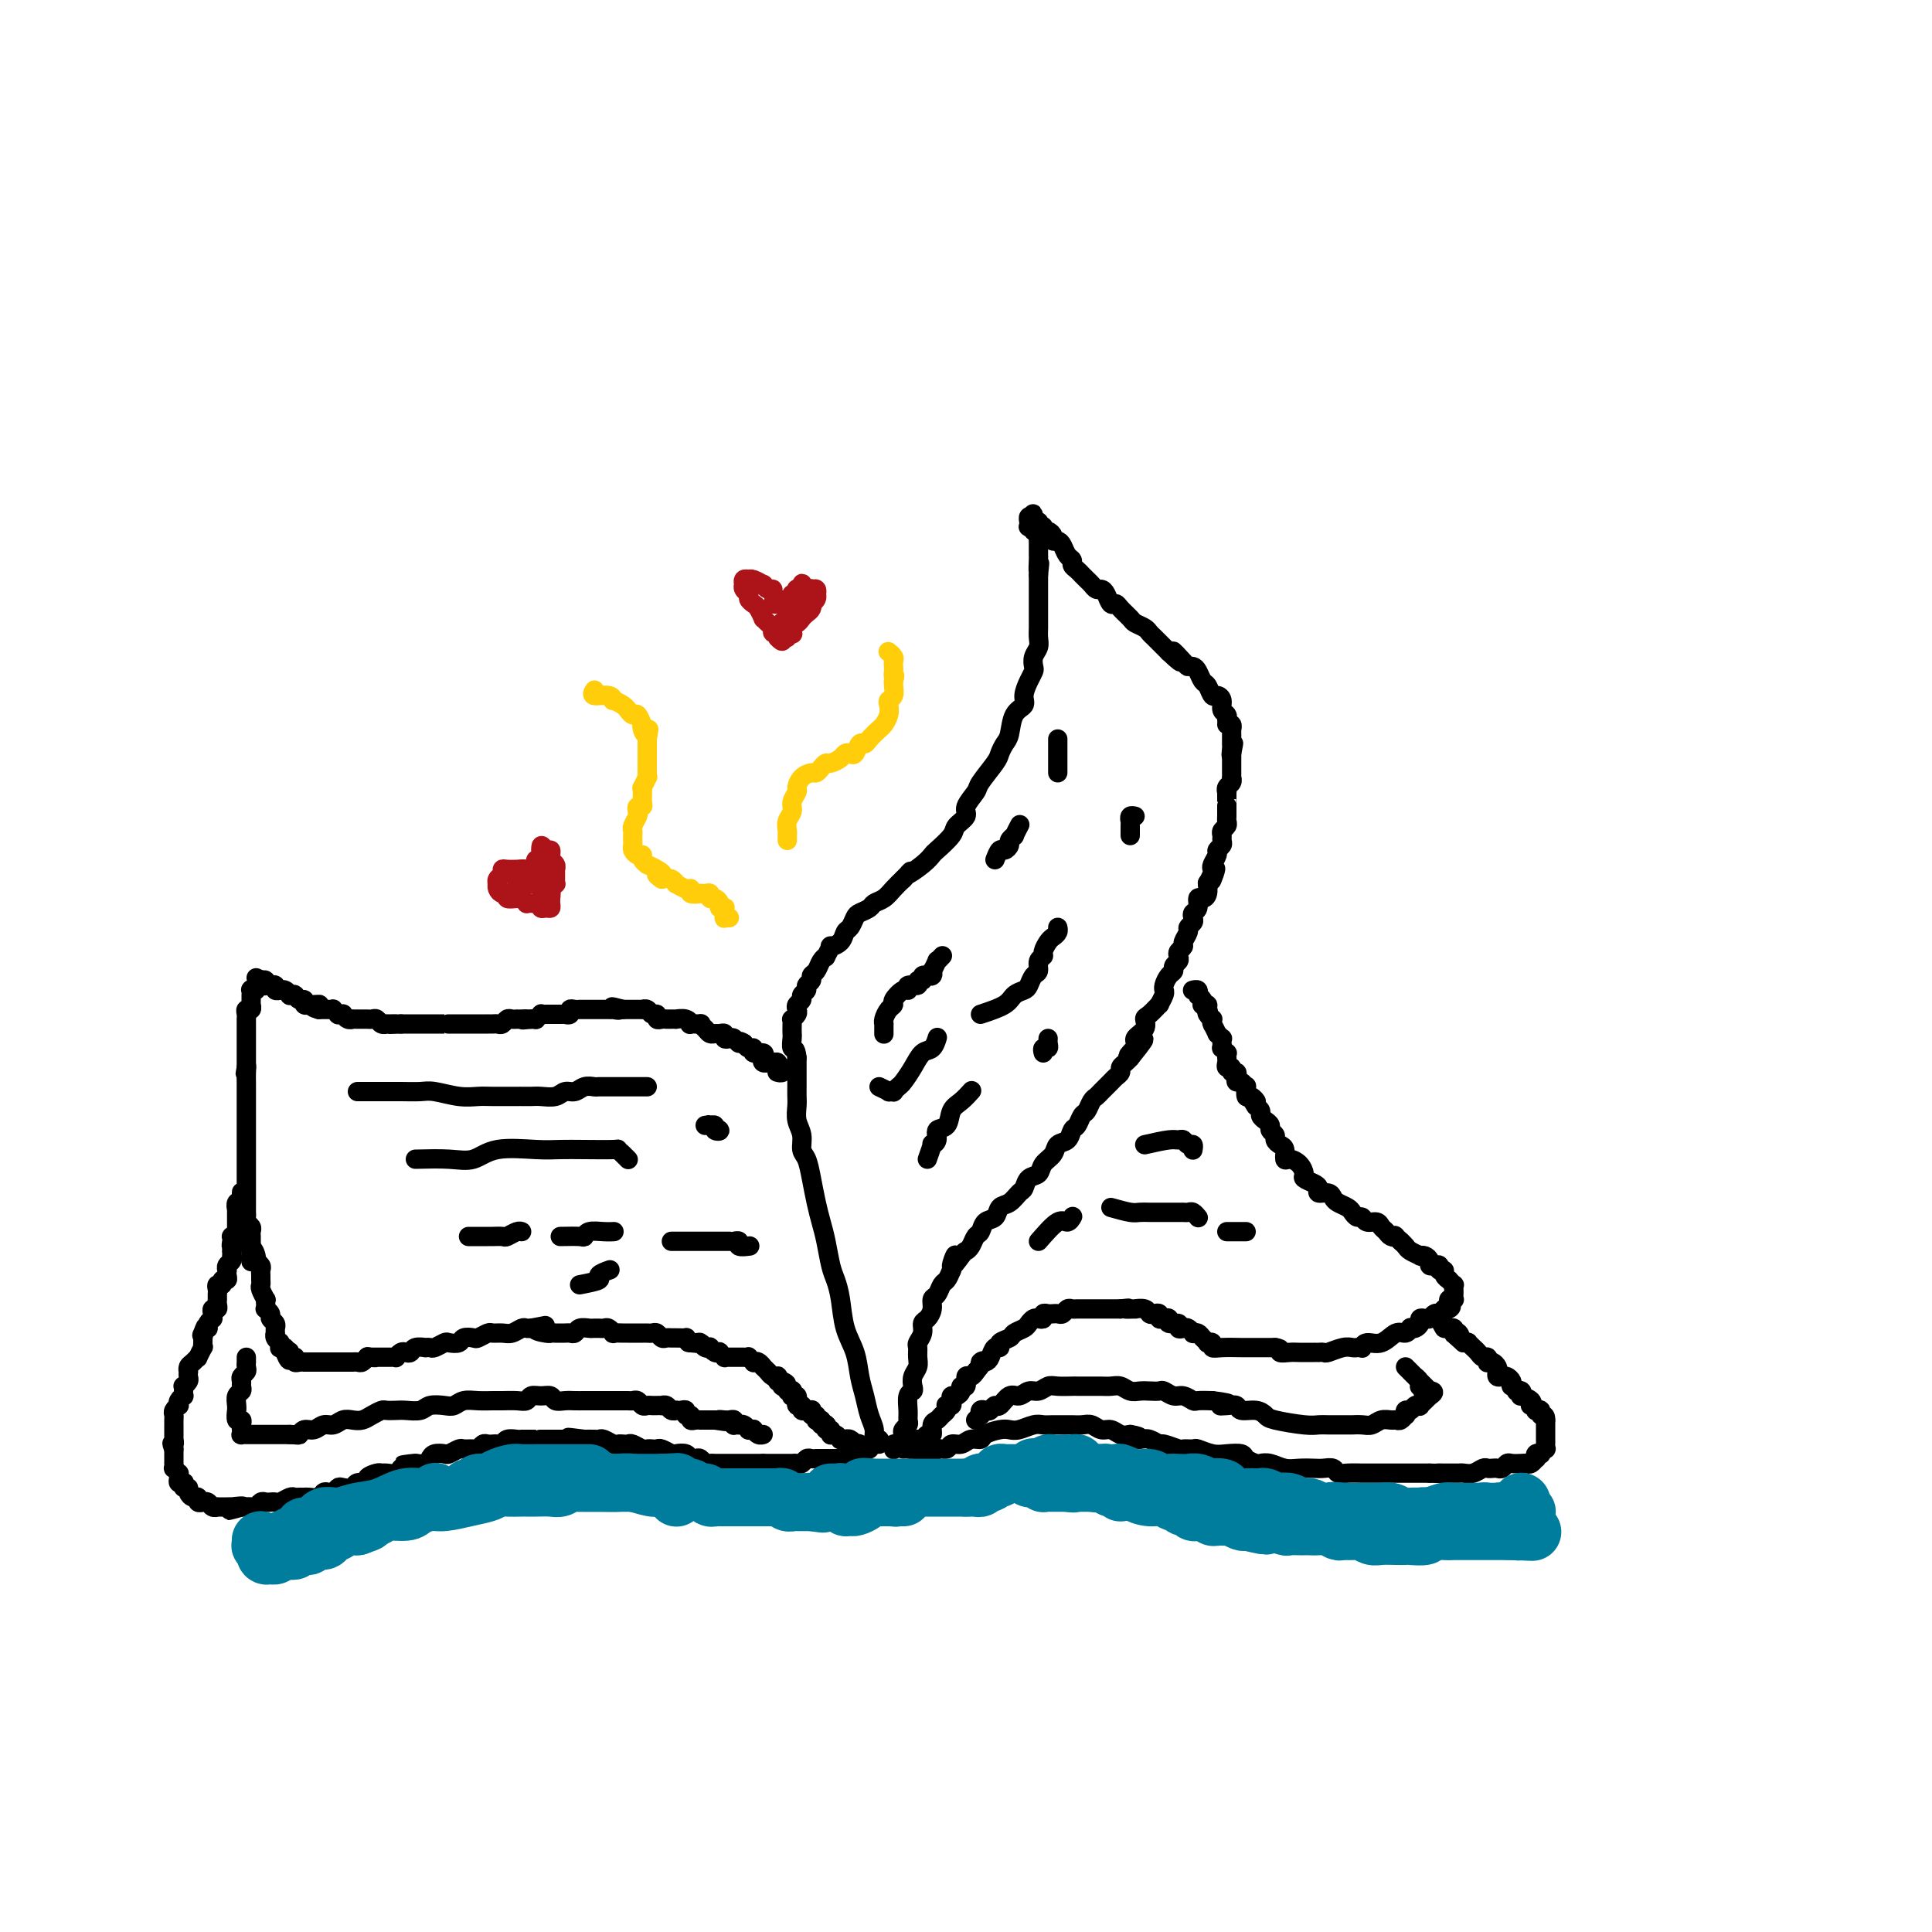 <svg viewBox='0 0 400 400' version='1.1' xmlns='http://www.w3.org/2000/svg' xmlns:xlink='http://www.w3.org/1999/xlink'><g fill='none' stroke='rgb(0,0,0)' stroke-width='4' stroke-linecap='round' stroke-linejoin='round'><path d='M182,299c0.120,-0.466 0.239,-0.932 0,-1c-0.239,-0.068 -0.838,0.262 -1,0c-0.162,-0.262 0.112,-1.115 0,-2c-0.112,-0.885 -0.611,-1.802 -1,-3c-0.389,-1.198 -0.667,-2.676 -1,-4c-0.333,-1.324 -0.719,-2.494 -1,-4c-0.281,-1.506 -0.456,-3.349 -1,-5c-0.544,-1.651 -1.455,-3.109 -2,-5c-0.545,-1.891 -0.723,-4.214 -1,-6c-0.277,-1.786 -0.651,-3.036 -1,-4c-0.349,-0.964 -0.671,-1.643 -1,-3c-0.329,-1.357 -0.665,-3.393 -1,-5c-0.335,-1.607 -0.668,-2.786 -1,-4c-0.332,-1.214 -0.662,-2.464 -1,-4c-0.338,-1.536 -0.683,-3.359 -1,-5c-0.317,-1.641 -0.607,-3.101 -1,-4c-0.393,-0.899 -0.890,-1.238 -1,-2c-0.110,-0.762 0.167,-1.946 0,-3c-0.167,-1.054 -0.777,-1.977 -1,-3c-0.223,-1.023 -0.060,-2.148 0,-3c0.060,-0.852 0.016,-1.433 0,-2c-0.016,-0.567 -0.004,-1.121 0,-2c0.004,-0.879 0.001,-2.083 0,-3c-0.001,-0.917 -0.000,-1.548 0,-2c0.000,-0.452 0.000,-0.726 0,-1'/><path d='M165,219c-0.226,-2.352 -0.792,-1.730 -1,-2c-0.208,-0.270 -0.057,-1.430 0,-2c0.057,-0.570 0.019,-0.548 0,-1c-0.019,-0.452 -0.019,-1.378 0,-2c0.019,-0.622 0.057,-0.940 0,-1c-0.057,-0.060 -0.207,0.139 0,0c0.207,-0.139 0.772,-0.615 1,-1c0.228,-0.385 0.118,-0.681 0,-1c-0.118,-0.319 -0.243,-0.663 0,-1c0.243,-0.337 0.854,-0.668 1,-1c0.146,-0.332 -0.172,-0.667 0,-1c0.172,-0.333 0.834,-0.666 1,-1c0.166,-0.334 -0.163,-0.670 0,-1c0.163,-0.330 0.818,-0.653 1,-1c0.182,-0.347 -0.110,-0.718 0,-1c0.110,-0.282 0.622,-0.476 1,-1c0.378,-0.524 0.621,-1.380 1,-2c0.379,-0.620 0.893,-1.005 1,-1c0.107,0.005 -0.193,0.401 0,0c0.193,-0.401 0.878,-1.598 1,-2c0.122,-0.402 -0.318,-0.009 0,0c0.318,0.009 1.393,-0.365 2,-1c0.607,-0.635 0.744,-1.532 1,-2c0.256,-0.468 0.631,-0.507 1,-1c0.369,-0.493 0.732,-1.441 1,-2c0.268,-0.559 0.442,-0.730 1,-1c0.558,-0.270 1.500,-0.639 2,-1c0.500,-0.361 0.557,-0.715 1,-1c0.443,-0.285 1.273,-0.500 2,-1c0.727,-0.500 1.351,-1.286 2,-2c0.649,-0.714 1.325,-1.357 2,-2'/><path d='M187,182c2.706,-2.766 0.971,-1.182 1,-1c0.029,0.182 1.824,-1.039 3,-2c1.176,-0.961 1.735,-1.661 2,-2c0.265,-0.339 0.237,-0.316 1,-1c0.763,-0.684 2.317,-2.074 3,-3c0.683,-0.926 0.496,-1.387 1,-2c0.504,-0.613 1.701,-1.379 2,-2c0.299,-0.621 -0.299,-1.097 0,-2c0.299,-0.903 1.494,-2.234 2,-3c0.506,-0.766 0.321,-0.966 1,-2c0.679,-1.034 2.222,-2.903 3,-4c0.778,-1.097 0.791,-1.421 1,-2c0.209,-0.579 0.616,-1.414 1,-2c0.384,-0.586 0.747,-0.923 1,-2c0.253,-1.077 0.397,-2.894 1,-4c0.603,-1.106 1.664,-1.500 2,-2c0.336,-0.500 -0.055,-1.107 0,-2c0.055,-0.893 0.554,-2.074 1,-3c0.446,-0.926 0.837,-1.599 1,-2c0.163,-0.401 0.096,-0.530 0,-1c-0.096,-0.470 -0.222,-1.280 0,-2c0.222,-0.720 0.792,-1.349 1,-2c0.208,-0.651 0.056,-1.325 0,-2c-0.056,-0.675 -0.015,-1.351 0,-2c0.015,-0.649 0.004,-1.272 0,-2c-0.004,-0.728 -0.001,-1.561 0,-2c0.001,-0.439 0.000,-0.485 0,-1c-0.000,-0.515 -0.000,-1.499 0,-2c0.000,-0.501 0.000,-0.520 0,-1c-0.000,-0.480 -0.000,-1.423 0,-2c0.000,-0.577 0.000,-0.789 0,-1'/><path d='M215,119c0.464,-4.295 0.124,-1.532 0,-1c-0.124,0.532 -0.033,-1.168 0,-2c0.033,-0.832 0.009,-0.797 0,-1c-0.009,-0.203 -0.003,-0.646 0,-1c0.003,-0.354 0.002,-0.621 0,-1c-0.002,-0.379 -0.005,-0.871 0,-1c0.005,-0.129 0.016,0.105 0,0c-0.016,-0.105 -0.061,-0.550 0,-1c0.061,-0.450 0.226,-0.904 0,-1c-0.226,-0.096 -0.845,0.168 -1,0c-0.155,-0.168 0.154,-0.767 0,-1c-0.154,-0.233 -0.771,-0.101 -1,0c-0.229,0.101 -0.072,0.171 0,0c0.072,-0.171 0.058,-0.585 0,-1c-0.058,-0.415 -0.159,-0.833 0,-1c0.159,-0.167 0.580,-0.084 1,0'/><path d='M214,107c-0.214,-1.614 -0.250,0.351 0,1c0.250,0.649 0.784,-0.018 1,0c0.216,0.018 0.113,0.722 0,1c-0.113,0.278 -0.237,0.130 0,0c0.237,-0.130 0.833,-0.241 1,0c0.167,0.241 -0.096,0.835 0,1c0.096,0.165 0.551,-0.097 1,0c0.449,0.097 0.894,0.555 1,1c0.106,0.445 -0.125,0.879 0,1c0.125,0.121 0.607,-0.070 1,0c0.393,0.070 0.697,0.400 1,1c0.303,0.600 0.606,1.470 1,2c0.394,0.530 0.879,0.719 1,1c0.121,0.281 -0.122,0.652 0,1c0.122,0.348 0.610,0.671 1,1c0.390,0.329 0.682,0.662 1,1c0.318,0.338 0.663,0.681 1,1c0.337,0.319 0.668,0.615 1,1c0.332,0.385 0.667,0.859 1,1c0.333,0.141 0.666,-0.051 1,0c0.334,0.051 0.671,0.346 1,1c0.329,0.654 0.650,1.667 1,2c0.350,0.333 0.727,-0.013 1,0c0.273,0.013 0.440,0.385 1,1c0.560,0.615 1.511,1.473 2,2c0.489,0.527 0.516,0.722 1,1c0.484,0.278 1.425,0.638 2,1c0.575,0.362 0.783,0.726 1,1c0.217,0.274 0.443,0.458 1,1c0.557,0.542 1.445,1.440 2,2c0.555,0.560 0.778,0.780 1,1'/><path d='M242,135c4.450,4.227 1.573,0.795 1,0c-0.573,-0.795 1.156,1.048 2,2c0.844,0.952 0.804,1.013 1,1c0.196,-0.013 0.630,-0.101 1,0c0.370,0.101 0.676,0.391 1,1c0.324,0.609 0.665,1.538 1,2c0.335,0.462 0.663,0.456 1,1c0.337,0.544 0.683,1.637 1,2c0.317,0.363 0.607,-0.004 1,0c0.393,0.004 0.890,0.380 1,1c0.110,0.620 -0.166,1.486 0,2c0.166,0.514 0.776,0.677 1,1c0.224,0.323 0.064,0.807 0,1c-0.064,0.193 -0.032,0.097 0,0'/><path d='M185,300c0.022,0.120 0.045,0.239 0,0c-0.045,-0.239 -0.157,-0.838 0,-1c0.157,-0.162 0.582,0.111 1,0c0.418,-0.111 0.830,-0.607 1,-1c0.170,-0.393 0.098,-0.685 0,-1c-0.098,-0.315 -0.224,-0.655 0,-1c0.224,-0.345 0.796,-0.694 1,-1c0.204,-0.306 0.041,-0.567 0,-1c-0.041,-0.433 0.041,-1.036 0,-2c-0.041,-0.964 -0.203,-2.289 0,-3c0.203,-0.711 0.772,-0.809 1,-1c0.228,-0.191 0.114,-0.475 0,-1c-0.114,-0.525 -0.228,-1.292 0,-2c0.228,-0.708 0.797,-1.358 1,-2c0.203,-0.642 0.040,-1.275 0,-2c-0.040,-0.725 0.045,-1.541 0,-2c-0.045,-0.459 -0.218,-0.559 0,-1c0.218,-0.441 0.828,-1.221 1,-2c0.172,-0.779 -0.095,-1.555 0,-2c0.095,-0.445 0.550,-0.557 1,-1c0.450,-0.443 0.894,-1.217 1,-2c0.106,-0.783 -0.126,-1.574 0,-2c0.126,-0.426 0.611,-0.485 1,-1c0.389,-0.515 0.682,-1.485 1,-2c0.318,-0.515 0.662,-0.576 1,-1c0.338,-0.424 0.669,-1.212 1,-2'/><path d='M197,263c1.748,-5.843 0.117,-1.951 0,-1c-0.117,0.951 1.278,-1.039 2,-2c0.722,-0.961 0.770,-0.891 1,-1c0.230,-0.109 0.643,-0.395 1,-1c0.357,-0.605 0.658,-1.528 1,-2c0.342,-0.472 0.724,-0.492 1,-1c0.276,-0.508 0.445,-1.502 1,-2c0.555,-0.498 1.497,-0.499 2,-1c0.503,-0.501 0.567,-1.500 1,-2c0.433,-0.500 1.233,-0.500 2,-1c0.767,-0.500 1.500,-1.499 2,-2c0.500,-0.501 0.768,-0.504 1,-1c0.232,-0.496 0.428,-1.485 1,-2c0.572,-0.515 1.519,-0.557 2,-1c0.481,-0.443 0.496,-1.289 1,-2c0.504,-0.711 1.497,-1.289 2,-2c0.503,-0.711 0.516,-1.557 1,-2c0.484,-0.443 1.439,-0.485 2,-1c0.561,-0.515 0.728,-1.504 1,-2c0.272,-0.496 0.651,-0.500 1,-1c0.349,-0.500 0.670,-1.495 1,-2c0.330,-0.505 0.670,-0.520 1,-1c0.330,-0.480 0.652,-1.424 1,-2c0.348,-0.576 0.724,-0.784 1,-1c0.276,-0.216 0.451,-0.439 1,-1c0.549,-0.561 1.470,-1.460 2,-2c0.530,-0.540 0.667,-0.722 1,-1c0.333,-0.278 0.863,-0.652 1,-1c0.137,-0.348 -0.117,-0.671 0,-1c0.117,-0.329 0.605,-0.666 1,-1c0.395,-0.334 0.698,-0.667 1,-1'/><path d='M234,219c5.654,-6.999 1.290,-2.495 0,-1c-1.290,1.495 0.493,-0.018 1,-1c0.507,-0.982 -0.263,-1.434 0,-2c0.263,-0.566 1.558,-1.246 2,-2c0.442,-0.754 0.031,-1.582 0,-2c-0.031,-0.418 0.317,-0.428 1,-1c0.683,-0.572 1.700,-1.708 2,-2c0.300,-0.292 -0.116,0.260 0,0c0.116,-0.260 0.766,-1.330 1,-2c0.234,-0.670 0.053,-0.939 0,-1c-0.053,-0.061 0.023,0.086 0,0c-0.023,-0.086 -0.146,-0.404 0,-1c0.146,-0.596 0.561,-1.469 1,-2c0.439,-0.531 0.901,-0.720 1,-1c0.099,-0.280 -0.166,-0.653 0,-1c0.166,-0.347 0.761,-0.669 1,-1c0.239,-0.331 0.121,-0.670 0,-1c-0.121,-0.330 -0.244,-0.652 0,-1c0.244,-0.348 0.854,-0.723 1,-1c0.146,-0.277 -0.171,-0.455 0,-1c0.171,-0.545 0.829,-1.456 1,-2c0.171,-0.544 -0.146,-0.722 0,-1c0.146,-0.278 0.756,-0.657 1,-1c0.244,-0.343 0.121,-0.652 0,-1c-0.121,-0.348 -0.239,-0.736 0,-1c0.239,-0.264 0.835,-0.404 1,-1c0.165,-0.596 -0.099,-1.649 0,-2c0.099,-0.351 0.563,-0.001 1,0c0.437,0.001 0.849,-0.346 1,-1c0.151,-0.654 0.043,-1.615 0,-2c-0.043,-0.385 -0.022,-0.192 0,0'/><path d='M250,183c2.703,-5.749 1.460,-2.122 1,-1c-0.460,1.122 -0.138,-0.263 0,-1c0.138,-0.737 0.093,-0.827 0,-1c-0.093,-0.173 -0.235,-0.427 0,-1c0.235,-0.573 0.848,-1.463 1,-2c0.152,-0.537 -0.156,-0.721 0,-1c0.156,-0.279 0.778,-0.652 1,-1c0.222,-0.348 0.045,-0.671 0,-1c-0.045,-0.329 0.040,-0.664 0,-1c-0.040,-0.336 -0.207,-0.672 0,-1c0.207,-0.328 0.788,-0.648 1,-1c0.212,-0.352 0.057,-0.737 0,-1c-0.057,-0.263 -0.015,-0.404 0,-1c0.015,-0.596 0.004,-1.647 0,-2c-0.004,-0.353 -0.002,-0.006 0,0c0.002,0.006 0.004,-0.327 0,-1c-0.004,-0.673 -0.015,-1.687 0,-2c0.015,-0.313 0.057,0.075 0,0c-0.057,-0.075 -0.211,-0.613 0,-1c0.211,-0.387 0.789,-0.625 1,-1c0.211,-0.375 0.057,-0.888 0,-1c-0.057,-0.112 -0.015,0.178 0,0c0.015,-0.178 0.004,-0.822 0,-1c-0.004,-0.178 -0.001,0.111 0,0c0.001,-0.111 0.000,-0.621 0,-1c-0.000,-0.379 -0.000,-0.627 0,-1c0.000,-0.373 0.000,-0.870 0,-1c-0.000,-0.130 -0.000,0.106 0,0c0.000,-0.106 0.000,-0.553 0,-1'/><path d='M255,156c0.774,-4.134 0.207,-0.968 0,0c-0.207,0.968 -0.056,-0.262 0,-1c0.056,-0.738 0.015,-0.985 0,-1c-0.015,-0.015 -0.004,0.202 0,0c0.004,-0.202 0.001,-0.824 0,-1c-0.001,-0.176 0.001,0.093 0,0c-0.001,-0.093 -0.004,-0.547 0,-1c0.004,-0.453 0.015,-0.906 0,-1c-0.015,-0.094 -0.056,0.171 0,0c0.056,-0.171 0.207,-0.777 0,-1c-0.207,-0.223 -0.774,-0.064 -1,0c-0.226,0.064 -0.113,0.032 0,0'/><path d='M187,300c0.342,-0.022 0.683,-0.043 1,0c0.317,0.043 0.609,0.151 1,0c0.391,-0.151 0.879,-0.560 1,-1c0.121,-0.440 -0.126,-0.909 0,-1c0.126,-0.091 0.625,0.197 1,0c0.375,-0.197 0.625,-0.879 1,-1c0.375,-0.121 0.875,0.319 1,0c0.125,-0.319 -0.124,-1.396 0,-2c0.124,-0.604 0.621,-0.737 1,-1c0.379,-0.263 0.641,-0.658 1,-1c0.359,-0.342 0.814,-0.630 1,-1c0.186,-0.370 0.102,-0.821 0,-1c-0.102,-0.179 -0.221,-0.086 0,0c0.221,0.086 0.781,0.164 1,0c0.219,-0.164 0.096,-0.570 0,-1c-0.096,-0.430 -0.165,-0.884 0,-1c0.165,-0.116 0.565,0.105 1,0c0.435,-0.105 0.904,-0.535 1,-1c0.096,-0.465 -0.181,-0.966 0,-1c0.181,-0.034 0.819,0.397 1,0c0.181,-0.397 -0.096,-1.622 0,-2c0.096,-0.378 0.564,0.090 1,0c0.436,-0.090 0.839,-0.740 1,-1c0.161,-0.260 0.081,-0.130 0,0'/><path d='M202,284c2.500,-2.936 1.248,-2.274 1,-2c-0.248,0.274 0.506,0.162 1,0c0.494,-0.162 0.728,-0.372 1,-1c0.272,-0.628 0.583,-1.674 1,-2c0.417,-0.326 0.942,0.067 1,0c0.058,-0.067 -0.349,-0.595 0,-1c0.349,-0.405 1.456,-0.687 2,-1c0.544,-0.313 0.527,-0.659 1,-1c0.473,-0.341 1.437,-0.679 2,-1c0.563,-0.321 0.724,-0.626 1,-1c0.276,-0.374 0.665,-0.818 1,-1c0.335,-0.182 0.616,-0.101 1,0c0.384,0.101 0.873,0.223 1,0c0.127,-0.223 -0.107,-0.792 0,-1c0.107,-0.208 0.553,-0.055 1,0c0.447,0.055 0.893,0.011 1,0c0.107,-0.011 -0.126,0.011 0,0c0.126,-0.011 0.611,-0.056 1,0c0.389,0.056 0.682,0.211 1,0c0.318,-0.211 0.662,-0.789 1,-1c0.338,-0.211 0.669,-0.057 1,0c0.331,0.057 0.661,0.015 1,0c0.339,-0.015 0.686,-0.004 1,0c0.314,0.004 0.595,0.001 1,0c0.405,-0.001 0.935,-0.000 1,0c0.065,0.000 -0.333,0.000 0,0c0.333,-0.000 1.399,-0.000 2,0c0.601,0.000 0.738,0.000 1,0c0.262,-0.000 0.647,-0.000 1,0c0.353,0.000 0.672,0.000 1,0c0.328,-0.000 0.664,-0.000 1,0'/><path d='M232,271c2.882,-0.308 1.087,-0.079 1,0c-0.087,0.079 1.535,0.007 2,0c0.465,-0.007 -0.225,0.050 0,0c0.225,-0.050 1.366,-0.206 2,0c0.634,0.206 0.761,0.773 1,1c0.239,0.227 0.590,0.112 1,0c0.410,-0.112 0.878,-0.222 1,0c0.122,0.222 -0.103,0.777 0,1c0.103,0.223 0.535,0.116 1,0c0.465,-0.116 0.965,-0.241 1,0c0.035,0.241 -0.394,0.848 0,1c0.394,0.152 1.612,-0.152 2,0c0.388,0.152 -0.055,0.759 0,1c0.055,0.241 0.606,0.116 1,0c0.394,-0.116 0.630,-0.225 1,0c0.370,0.225 0.874,0.782 1,1c0.126,0.218 -0.125,0.097 0,0c0.125,-0.097 0.626,-0.171 1,0c0.374,0.171 0.621,0.585 1,1c0.379,0.415 0.890,0.829 1,1c0.110,0.171 -0.181,0.098 0,0c0.181,-0.098 0.835,-0.223 1,0c0.165,0.223 -0.159,0.792 0,1c0.159,0.208 0.802,0.056 2,0c1.198,-0.056 2.952,-0.015 4,0c1.048,0.015 1.390,0.004 2,0c0.610,-0.004 1.487,-0.001 2,0c0.513,0.001 0.663,0.000 1,0c0.337,-0.000 0.860,-0.000 1,0c0.140,0.000 -0.103,0.000 0,0c0.103,-0.000 0.551,-0.000 1,0'/><path d='M264,279c1.826,0.226 0.891,0.793 1,1c0.109,0.207 1.263,0.056 2,0c0.737,-0.056 1.058,-0.015 2,0c0.942,0.015 2.505,0.004 3,0c0.495,-0.004 -0.076,0.000 0,0c0.076,-0.000 0.800,-0.004 1,0c0.200,0.004 -0.126,0.015 0,0c0.126,-0.015 0.702,-0.057 1,0c0.298,0.057 0.318,0.211 1,0c0.682,-0.211 2.025,-0.787 3,-1c0.975,-0.213 1.583,-0.061 2,0c0.417,0.061 0.642,0.033 1,0c0.358,-0.033 0.848,-0.069 1,0c0.152,0.069 -0.033,0.244 0,0c0.033,-0.244 0.286,-0.906 1,-1c0.714,-0.094 1.889,0.381 3,0c1.111,-0.381 2.157,-1.618 3,-2c0.843,-0.382 1.484,0.091 2,0c0.516,-0.091 0.908,-0.746 1,-1c0.092,-0.254 -0.116,-0.107 0,0c0.116,0.107 0.556,0.173 1,0c0.444,-0.173 0.892,-0.586 1,-1c0.108,-0.414 -0.125,-0.829 0,-1c0.125,-0.171 0.607,-0.097 1,0c0.393,0.097 0.698,0.219 1,0c0.302,-0.219 0.603,-0.777 1,-1c0.397,-0.223 0.890,-0.111 1,0c0.110,0.111 -0.163,0.222 0,0c0.163,-0.222 0.761,-0.778 1,-1c0.239,-0.222 0.120,-0.111 0,0'/><path d='M299,271c2.233,-1.038 1.316,-0.134 1,0c-0.316,0.134 -0.032,-0.503 0,-1c0.032,-0.497 -0.187,-0.854 0,-1c0.187,-0.146 0.782,-0.082 1,0c0.218,0.082 0.060,0.181 0,0c-0.060,-0.181 -0.020,-0.641 0,-1c0.020,-0.359 0.021,-0.617 0,-1c-0.021,-0.383 -0.062,-0.890 0,-1c0.062,-0.110 0.228,0.177 0,0c-0.228,-0.177 -0.850,-0.817 -1,-1c-0.150,-0.183 0.171,0.091 0,0c-0.171,-0.091 -0.833,-0.546 -1,-1c-0.167,-0.454 0.162,-0.905 0,-1c-0.162,-0.095 -0.813,0.168 -1,0c-0.187,-0.168 0.091,-0.767 0,-1c-0.091,-0.233 -0.550,-0.101 -1,0c-0.450,0.101 -0.889,0.172 -1,0c-0.111,-0.172 0.107,-0.585 0,-1c-0.107,-0.415 -0.539,-0.832 -1,-1c-0.461,-0.168 -0.949,-0.086 -1,0c-0.051,0.086 0.337,0.178 0,0c-0.337,-0.178 -1.398,-0.625 -2,-1c-0.602,-0.375 -0.743,-0.679 -1,-1c-0.257,-0.321 -0.628,-0.661 -1,-1'/><path d='M290,257c-1.880,-1.632 -1.080,-1.212 -1,-1c0.080,0.212 -0.560,0.216 -1,0c-0.440,-0.216 -0.681,-0.650 -1,-1c-0.319,-0.350 -0.715,-0.615 -1,-1c-0.285,-0.385 -0.458,-0.891 -1,-1c-0.542,-0.109 -1.454,0.178 -2,0c-0.546,-0.178 -0.727,-0.821 -1,-1c-0.273,-0.179 -0.637,0.107 -1,0c-0.363,-0.107 -0.726,-0.607 -1,-1c-0.274,-0.393 -0.459,-0.679 -1,-1c-0.541,-0.321 -1.437,-0.677 -2,-1c-0.563,-0.323 -0.794,-0.611 -1,-1c-0.206,-0.389 -0.389,-0.878 -1,-1c-0.611,-0.122 -1.652,0.123 -2,0c-0.348,-0.123 -0.004,-0.614 0,-1c0.004,-0.386 -0.331,-0.668 -1,-1c-0.669,-0.332 -1.672,-0.714 -2,-1c-0.328,-0.286 0.018,-0.476 0,-1c-0.018,-0.524 -0.400,-1.383 -1,-2c-0.600,-0.617 -1.419,-0.991 -2,-1c-0.581,-0.009 -0.925,0.349 -1,0c-0.075,-0.349 0.120,-1.403 0,-2c-0.120,-0.597 -0.553,-0.737 -1,-1c-0.447,-0.263 -0.907,-0.648 -1,-1c-0.093,-0.352 0.181,-0.672 0,-1c-0.181,-0.328 -0.818,-0.665 -1,-1c-0.182,-0.335 0.092,-0.667 0,-1c-0.092,-0.333 -0.550,-0.667 -1,-1c-0.450,-0.333 -0.890,-0.667 -1,-1c-0.110,-0.333 0.112,-0.667 0,-1c-0.112,-0.333 -0.556,-0.667 -1,-1'/><path d='M260,229c-1.966,-2.941 -0.383,-1.295 0,-1c0.383,0.295 -0.436,-0.762 -1,-1c-0.564,-0.238 -0.873,0.343 -1,0c-0.127,-0.343 -0.073,-1.611 0,-2c0.073,-0.389 0.164,0.102 0,0c-0.164,-0.102 -0.584,-0.797 -1,-1c-0.416,-0.203 -0.828,0.085 -1,0c-0.172,-0.085 -0.102,-0.544 0,-1c0.102,-0.456 0.238,-0.910 0,-1c-0.238,-0.090 -0.848,0.183 -1,0c-0.152,-0.183 0.155,-0.824 0,-1c-0.155,-0.176 -0.773,0.112 -1,0c-0.227,-0.112 -0.065,-0.622 0,-1c0.065,-0.378 0.031,-0.622 0,-1c-0.031,-0.378 -0.061,-0.890 0,-1c0.061,-0.110 0.213,0.182 0,0c-0.213,-0.182 -0.789,-0.837 -1,-1c-0.211,-0.163 -0.055,0.168 0,0c0.055,-0.168 0.011,-0.834 0,-1c-0.011,-0.166 0.012,0.168 0,0c-0.012,-0.168 -0.060,-0.837 0,-1c0.060,-0.163 0.226,0.180 0,0c-0.226,-0.180 -0.845,-0.884 -1,-1c-0.155,-0.116 0.154,0.357 0,0c-0.154,-0.357 -0.772,-1.545 -1,-2c-0.228,-0.455 -0.065,-0.177 0,0c0.065,0.177 0.031,0.255 0,0c-0.031,-0.255 -0.060,-0.841 0,-1c0.060,-0.159 0.208,0.111 0,0c-0.208,-0.111 -0.774,-0.603 -1,-1c-0.226,-0.397 -0.113,-0.698 0,-1'/><path d='M250,209c-1.543,-3.110 -0.400,-0.885 0,0c0.400,0.885 0.056,0.431 0,0c-0.056,-0.431 0.177,-0.837 0,-1c-0.177,-0.163 -0.765,-0.082 -1,0c-0.235,0.082 -0.116,0.167 0,0c0.116,-0.167 0.228,-0.584 0,-1c-0.228,-0.416 -0.797,-0.829 -1,-1c-0.203,-0.171 -0.040,-0.098 0,0c0.040,0.098 -0.042,0.222 0,0c0.042,-0.222 0.207,-0.792 0,-1c-0.207,-0.208 -0.788,-0.056 -1,0c-0.212,0.056 -0.057,0.015 0,0c0.057,-0.015 0.016,-0.004 0,0c-0.016,0.004 -0.008,0.002 0,0'/><path d='M191,302c0.023,-0.425 0.047,-0.850 0,-1c-0.047,-0.150 -0.163,-0.025 0,0c0.163,0.025 0.606,-0.050 1,0c0.394,0.050 0.739,0.225 1,0c0.261,-0.225 0.440,-0.849 1,-1c0.560,-0.151 1.502,0.170 2,0c0.498,-0.170 0.551,-0.833 1,-1c0.449,-0.167 1.293,0.162 2,0c0.707,-0.162 1.278,-0.814 2,-1c0.722,-0.186 1.596,0.095 2,0c0.404,-0.095 0.338,-0.565 1,-1c0.662,-0.435 2.050,-0.835 3,-1c0.950,-0.165 1.460,-0.097 2,0c0.540,0.097 1.108,0.222 2,0c0.892,-0.222 2.108,-0.792 3,-1c0.892,-0.208 1.460,-0.056 2,0c0.540,0.056 1.051,0.014 2,0c0.949,-0.014 2.337,0.000 3,0c0.663,-0.000 0.600,-0.015 1,0c0.400,0.015 1.262,0.060 2,0c0.738,-0.060 1.352,-0.226 2,0c0.648,0.226 1.328,0.844 2,1c0.672,0.156 1.335,-0.150 2,0c0.665,0.150 1.333,0.757 2,1c0.667,0.243 1.334,0.121 2,0'/><path d='M234,297c3.284,0.531 1.494,0.859 1,1c-0.494,0.141 0.309,0.094 1,0c0.691,-0.094 1.269,-0.236 2,0c0.731,0.236 1.615,0.848 2,1c0.385,0.152 0.273,-0.156 1,0c0.727,0.156 2.295,0.778 3,1c0.705,0.222 0.547,0.046 1,0c0.453,-0.046 1.515,0.040 2,0c0.485,-0.040 0.391,-0.204 1,0c0.609,0.204 1.921,0.776 3,1c1.079,0.224 1.923,0.099 3,0c1.077,-0.099 2.385,-0.171 3,0c0.615,0.171 0.538,0.585 1,1c0.462,0.415 1.463,0.829 2,1c0.537,0.171 0.609,0.098 1,0c0.391,-0.098 1.102,-0.222 2,0c0.898,0.222 1.985,0.791 3,1c1.015,0.209 1.959,0.060 3,0c1.041,-0.060 2.178,-0.030 3,0c0.822,0.030 1.327,0.061 2,0c0.673,-0.061 1.512,-0.212 2,0c0.488,0.212 0.623,0.789 1,1c0.377,0.211 0.996,0.057 2,0c1.004,-0.057 2.391,-0.015 3,0c0.609,0.015 0.438,0.004 1,0c0.562,-0.004 1.855,-0.001 3,0c1.145,0.001 2.141,0.000 3,0c0.859,-0.000 1.581,-0.000 2,0c0.419,0.000 0.536,0.000 1,0c0.464,-0.000 1.275,-0.000 2,0c0.725,0.000 1.362,0.000 2,0'/><path d='M296,305c5.062,0.155 2.718,0.041 2,0c-0.718,-0.041 0.192,-0.010 1,0c0.808,0.010 1.516,-0.001 2,0c0.484,0.001 0.746,0.014 1,0c0.254,-0.014 0.502,-0.056 1,0c0.498,0.056 1.247,0.211 2,0c0.753,-0.211 1.511,-0.788 2,-1c0.489,-0.212 0.709,-0.061 1,0c0.291,0.061 0.654,0.030 1,0c0.346,-0.030 0.674,-0.061 1,0c0.326,0.061 0.651,0.212 1,0c0.349,-0.212 0.723,-0.788 1,-1c0.277,-0.212 0.456,-0.061 1,0c0.544,0.061 1.452,0.031 2,0c0.548,-0.031 0.734,-0.065 1,0c0.266,0.065 0.611,0.227 1,0c0.389,-0.227 0.821,-0.844 1,-1c0.179,-0.156 0.104,0.150 0,0c-0.104,-0.150 -0.238,-0.757 0,-1c0.238,-0.243 0.848,-0.121 1,0c0.152,0.121 -0.156,0.240 0,0c0.156,-0.240 0.774,-0.838 1,-1c0.226,-0.162 0.061,0.112 0,0c-0.061,-0.112 -0.016,-0.608 0,-1c0.016,-0.392 0.004,-0.678 0,-1c-0.004,-0.322 -0.001,-0.678 0,-1c0.001,-0.322 0.000,-0.608 0,-1c-0.000,-0.392 -0.000,-0.888 0,-1c0.000,-0.112 0.000,0.162 0,0c-0.000,-0.162 -0.000,-0.761 0,-1c0.000,-0.239 0.000,-0.120 0,0'/><path d='M320,294c0.066,-1.405 -0.771,-0.916 -1,-1c-0.229,-0.084 0.148,-0.740 0,-1c-0.148,-0.260 -0.822,-0.125 -1,0c-0.178,0.125 0.141,0.240 0,0c-0.141,-0.240 -0.742,-0.834 -1,-1c-0.258,-0.166 -0.173,0.095 0,0c0.173,-0.095 0.435,-0.548 0,-1c-0.435,-0.452 -1.565,-0.905 -2,-1c-0.435,-0.095 -0.173,0.167 0,0c0.173,-0.167 0.256,-0.762 0,-1c-0.256,-0.238 -0.852,-0.119 -1,0c-0.148,0.119 0.154,0.238 0,0c-0.154,-0.238 -0.762,-0.835 -1,-1c-0.238,-0.165 -0.106,0.100 0,0c0.106,-0.100 0.186,-0.566 0,-1c-0.186,-0.434 -0.638,-0.837 -1,-1c-0.362,-0.163 -0.636,-0.086 -1,0c-0.364,0.086 -0.819,0.180 -1,0c-0.181,-0.180 -0.087,-0.636 0,-1c0.087,-0.364 0.168,-0.637 0,-1c-0.168,-0.363 -0.584,-0.814 -1,-1c-0.416,-0.186 -0.832,-0.105 -1,0c-0.168,0.105 -0.088,0.234 0,0c0.088,-0.234 0.182,-0.832 0,-1c-0.182,-0.168 -0.641,0.095 -1,0c-0.359,-0.095 -0.617,-0.547 -1,-1c-0.383,-0.453 -0.890,-0.906 -1,-1c-0.110,-0.094 0.177,0.171 0,0c-0.177,-0.171 -0.817,-0.777 -1,-1c-0.183,-0.223 0.091,-0.064 0,0c-0.091,0.064 -0.545,0.032 -1,0'/><path d='M303,278c-2.872,-2.642 -1.553,-1.248 -1,-1c0.553,0.248 0.340,-0.652 0,-1c-0.340,-0.348 -0.808,-0.146 -1,0c-0.192,0.146 -0.108,0.236 0,0c0.108,-0.236 0.240,-0.798 0,-1c-0.240,-0.202 -0.853,-0.045 -1,0c-0.147,0.045 0.173,-0.021 0,0c-0.173,0.021 -0.840,0.129 -1,0c-0.160,-0.129 0.188,-0.496 0,-1c-0.188,-0.504 -0.911,-1.144 -1,-1c-0.089,0.144 0.455,1.072 1,2'/><path d='M161,222c-0.105,-0.031 -0.210,-0.061 0,0c0.210,0.061 0.736,0.214 1,0c0.264,-0.214 0.268,-0.793 0,-1c-0.268,-0.207 -0.806,-0.041 -1,0c-0.194,0.041 -0.042,-0.041 0,0c0.042,0.041 -0.026,0.207 0,0c0.026,-0.207 0.147,-0.787 0,-1c-0.147,-0.213 -0.562,-0.060 -1,0c-0.438,0.060 -0.900,0.026 -1,0c-0.100,-0.026 0.162,-0.044 0,0c-0.162,0.044 -0.746,0.152 -1,0c-0.254,-0.152 -0.176,-0.562 0,-1c0.176,-0.438 0.450,-0.905 0,-1c-0.450,-0.095 -1.626,0.181 -2,0c-0.374,-0.181 0.053,-0.818 0,-1c-0.053,-0.182 -0.587,0.091 -1,0c-0.413,-0.091 -0.707,-0.545 -1,-1'/><path d='M154,216c-1.260,-0.869 -0.911,-0.040 -1,0c-0.089,0.040 -0.615,-0.707 -1,-1c-0.385,-0.293 -0.628,-0.131 -1,0c-0.372,0.131 -0.873,0.232 -1,0c-0.127,-0.232 0.121,-0.797 0,-1c-0.121,-0.203 -0.611,-0.044 -1,0c-0.389,0.044 -0.677,-0.027 -1,0c-0.323,0.027 -0.683,0.150 -1,0c-0.317,-0.150 -0.592,-0.575 -1,-1c-0.408,-0.425 -0.948,-0.850 -1,-1c-0.052,-0.150 0.385,-0.026 0,0c-0.385,0.026 -1.590,-0.046 -2,0c-0.410,0.046 -0.023,0.208 0,0c0.023,-0.208 -0.319,-0.788 -1,-1c-0.681,-0.212 -1.702,-0.057 -2,0c-0.298,0.057 0.128,0.015 0,0c-0.128,-0.015 -0.809,-0.003 -1,0c-0.191,0.003 0.107,-0.003 0,0c-0.107,0.003 -0.620,0.016 -1,0c-0.380,-0.016 -0.626,-0.061 -1,0c-0.374,0.061 -0.875,0.226 -1,0c-0.125,-0.226 0.126,-0.845 0,-1c-0.126,-0.155 -0.630,0.155 -1,0c-0.370,-0.155 -0.606,-0.774 -1,-1c-0.394,-0.226 -0.946,-0.061 -1,0c-0.054,0.061 0.389,0.016 0,0c-0.389,-0.016 -1.609,-0.004 -2,0c-0.391,0.004 0.049,0.001 0,0c-0.049,-0.001 -0.585,-0.000 -1,0c-0.415,0.000 -0.707,0.000 -1,0'/><path d='M129,209c-4.029,-1.083 -1.601,-0.290 -1,0c0.601,0.290 -0.626,0.078 -1,0c-0.374,-0.078 0.106,-0.021 0,0c-0.106,0.021 -0.798,0.006 -1,0c-0.202,-0.006 0.085,-0.001 0,0c-0.085,0.001 -0.544,0.000 -1,0c-0.456,-0.000 -0.911,-0.000 -1,0c-0.089,0.000 0.187,0.000 0,0c-0.187,-0.000 -0.839,-0.000 -1,0c-0.161,0.000 0.168,-0.000 0,0c-0.168,0.000 -0.834,0.000 -1,0c-0.166,-0.000 0.166,-0.000 0,0c-0.166,0.000 -0.832,0.000 -1,0c-0.168,-0.000 0.161,-0.001 0,0c-0.161,0.001 -0.813,0.004 -1,0c-0.187,-0.004 0.089,-0.015 0,0c-0.089,0.015 -0.545,0.057 -1,0c-0.455,-0.057 -0.910,-0.211 -1,0c-0.090,0.211 0.183,0.789 0,1c-0.183,0.211 -0.824,0.057 -1,0c-0.176,-0.057 0.111,-0.015 0,0c-0.111,0.015 -0.621,0.004 -1,0c-0.379,-0.004 -0.627,-0.001 -1,0c-0.373,0.001 -0.869,-0.001 -1,0c-0.131,0.001 0.105,0.004 0,0c-0.105,-0.004 -0.549,-0.015 -1,0c-0.451,0.015 -0.908,0.057 -1,0c-0.092,-0.057 0.182,-0.211 0,0c-0.182,0.211 -0.818,0.788 -1,1c-0.182,0.212 0.091,0.061 0,0c-0.091,-0.061 -0.545,-0.030 -1,0'/><path d='M110,211c-3.122,0.309 -1.428,0.083 -1,0c0.428,-0.083 -0.410,-0.023 -1,0c-0.590,0.023 -0.932,0.010 -1,0c-0.068,-0.010 0.136,-0.017 0,0c-0.136,0.017 -0.614,0.057 -1,0c-0.386,-0.057 -0.682,-0.211 -1,0c-0.318,0.211 -0.659,0.789 -1,1c-0.341,0.211 -0.683,0.057 -1,0c-0.317,-0.057 -0.609,-0.015 -1,0c-0.391,0.015 -0.879,0.004 -1,0c-0.121,-0.004 0.126,-0.001 0,0c-0.126,0.001 -0.625,0.000 -1,0c-0.375,-0.000 -0.625,-0.000 -1,0c-0.375,0.000 -0.875,0.000 -1,0c-0.125,-0.000 0.126,-0.000 0,0c-0.126,0.000 -0.630,0.000 -1,0c-0.370,-0.000 -0.606,-0.000 -1,0c-0.394,0.000 -0.945,0.000 -1,0c-0.055,-0.000 0.385,-0.000 0,0c-0.385,0.000 -1.594,0.000 -2,0c-0.406,-0.000 -0.008,-0.000 0,0c0.008,0.000 -0.374,0.000 -1,0c-0.626,-0.000 -1.496,-0.000 -2,0c-0.504,0.000 -0.642,0.000 -1,0c-0.358,-0.000 -0.936,-0.000 -1,0c-0.064,0.000 0.386,0.000 0,0c-0.386,-0.000 -1.609,-0.000 -2,0c-0.391,0.000 0.050,0.000 0,0c-0.050,-0.000 -0.590,-0.000 -1,0c-0.410,0.000 -0.688,0.000 -1,0c-0.312,0.000 -0.656,0.000 -1,0'/><path d='M83,212c-4.279,0.154 -1.475,0.037 -1,0c0.475,-0.037 -1.378,0.004 -2,0c-0.622,-0.004 -0.012,-0.054 0,0c0.012,0.054 -0.574,0.211 -1,0c-0.426,-0.211 -0.693,-0.788 -1,-1c-0.307,-0.212 -0.656,-0.057 -1,0c-0.344,0.057 -0.685,0.015 -1,0c-0.315,-0.015 -0.606,-0.004 -1,0c-0.394,0.004 -0.893,0.002 -1,0c-0.107,-0.002 0.177,-0.004 0,0c-0.177,0.004 -0.817,0.015 -1,0c-0.183,-0.015 0.090,-0.057 0,0c-0.090,0.057 -0.545,0.212 -1,0c-0.455,-0.212 -0.910,-0.793 -1,-1c-0.090,-0.207 0.187,-0.041 0,0c-0.187,0.041 -0.837,-0.041 -1,0c-0.163,0.041 0.163,0.207 0,0c-0.163,-0.207 -0.813,-0.788 -1,-1c-0.187,-0.212 0.091,-0.057 0,0c-0.091,0.057 -0.550,0.015 -1,0c-0.450,-0.015 -0.890,-0.004 -1,0c-0.110,0.004 0.112,0.001 0,0c-0.112,-0.001 -0.556,-0.001 -1,0'/><path d='M66,209c-2.587,-0.690 -0.553,-0.916 0,-1c0.553,-0.084 -0.373,-0.027 -1,0c-0.627,0.027 -0.955,0.022 -1,0c-0.045,-0.022 0.195,-0.062 0,0c-0.195,0.062 -0.823,0.227 -1,0c-0.177,-0.227 0.097,-0.845 0,-1c-0.097,-0.155 -0.566,0.154 -1,0c-0.434,-0.154 -0.834,-0.772 -1,-1c-0.166,-0.228 -0.100,-0.065 0,0c0.100,0.065 0.233,0.032 0,0c-0.233,-0.032 -0.832,-0.061 -1,0c-0.168,0.061 0.094,0.214 0,0c-0.094,-0.214 -0.546,-0.793 -1,-1c-0.454,-0.207 -0.910,-0.041 -1,0c-0.090,0.041 0.187,-0.041 0,0c-0.187,0.041 -0.838,0.207 -1,0c-0.162,-0.207 0.167,-0.787 0,-1c-0.167,-0.213 -0.829,-0.061 -1,0c-0.171,0.061 0.147,0.030 0,0c-0.147,-0.030 -0.761,-0.060 -1,0c-0.239,0.060 -0.103,0.208 0,0c0.103,-0.208 0.172,-0.774 0,-1c-0.172,-0.226 -0.586,-0.113 -1,0'/><path d='M54,203c-1.872,-0.988 -0.553,-0.457 0,0c0.553,0.457 0.341,0.841 0,1c-0.341,0.159 -0.809,0.094 -1,0c-0.191,-0.094 -0.104,-0.217 0,0c0.104,0.217 0.224,0.776 0,1c-0.224,0.224 -0.792,0.115 -1,0c-0.208,-0.115 -0.056,-0.237 0,0c0.056,0.237 0.015,0.833 0,1c-0.015,0.167 -0.003,-0.095 0,0c0.003,0.095 -0.003,0.547 0,1c0.003,0.453 0.015,0.909 0,1c-0.015,0.091 -0.057,-0.182 0,0c0.057,0.182 0.211,0.818 0,1c-0.211,0.182 -0.789,-0.091 -1,0c-0.211,0.091 -0.057,0.545 0,1c0.057,0.455 0.015,0.909 0,1c-0.015,0.091 -0.004,-0.183 0,0c0.004,0.183 0.001,0.823 0,1c-0.001,0.177 -0.000,-0.107 0,0c0.000,0.107 0.000,0.607 0,1c-0.000,0.393 -0.000,0.679 0,1c0.000,0.321 0.000,0.677 0,1c-0.000,0.323 -0.000,0.611 0,1c0.000,0.389 0.000,0.878 0,1c-0.000,0.122 -0.000,-0.122 0,0c0.000,0.122 0.000,0.610 0,1c-0.000,0.390 -0.000,0.682 0,1c0.000,0.318 0.000,0.662 0,1c-0.000,0.338 -0.000,0.669 0,1'/><path d='M51,221c-0.464,2.753 -0.124,0.636 0,0c0.124,-0.636 0.033,0.211 0,1c-0.033,0.789 -0.009,1.521 0,2c0.009,0.479 0.002,0.705 0,1c-0.002,0.295 -0.001,0.659 0,1c0.001,0.341 0.000,0.658 0,1c-0.000,0.342 -0.000,0.708 0,1c0.000,0.292 0.000,0.511 0,1c-0.000,0.489 -0.000,1.248 0,2c0.000,0.752 0.000,1.496 0,2c-0.000,0.504 -0.000,0.769 0,1c0.000,0.231 0.000,0.429 0,1c-0.000,0.571 -0.000,1.514 0,2c0.000,0.486 -0.000,0.515 0,1c0.000,0.485 0.000,1.426 0,2c-0.000,0.574 -0.000,0.783 0,1c0.000,0.217 0.000,0.443 0,1c-0.000,0.557 -0.000,1.445 0,2c0.000,0.555 0.000,0.779 0,1c-0.000,0.221 -0.000,0.440 0,1c0.000,0.560 0.000,1.459 0,2c-0.000,0.541 -0.001,0.722 0,1c0.001,0.278 0.004,0.652 0,1c-0.004,0.348 -0.015,0.671 0,1c0.015,0.329 0.057,0.666 0,1c-0.057,0.334 -0.211,0.667 0,1c0.211,0.333 0.789,0.667 1,1c0.211,0.333 0.057,0.667 0,1c-0.057,0.333 -0.015,0.667 0,1c0.015,0.333 0.004,0.667 0,1c-0.004,0.333 -0.002,0.667 0,1'/><path d='M52,258c0.090,5.903 -0.186,2.159 0,1c0.186,-1.159 0.835,0.267 1,1c0.165,0.733 -0.152,0.774 0,1c0.152,0.226 0.773,0.638 1,1c0.227,0.362 0.060,0.673 0,1c-0.060,0.327 -0.012,0.670 0,1c0.012,0.330 -0.011,0.648 0,1c0.011,0.352 0.055,0.738 0,1c-0.055,0.262 -0.211,0.400 0,1c0.211,0.600 0.787,1.663 1,2c0.213,0.337 0.061,-0.050 0,0c-0.061,0.050 -0.031,0.538 0,1c0.031,0.462 0.065,0.897 0,1c-0.065,0.103 -0.228,-0.126 0,0c0.228,0.126 0.846,0.609 1,1c0.154,0.391 -0.155,0.692 0,1c0.155,0.308 0.773,0.622 1,1c0.227,0.378 0.061,0.818 0,1c-0.061,0.182 -0.017,0.104 0,0c0.017,-0.104 0.008,-0.234 0,0c-0.008,0.234 -0.016,0.834 0,1c0.016,0.166 0.057,-0.100 0,0c-0.057,0.100 -0.211,0.566 0,1c0.211,0.434 0.788,0.834 1,1c0.212,0.166 0.061,0.096 0,0c-0.061,-0.096 -0.030,-0.219 0,0c0.030,0.219 0.060,0.780 0,1c-0.060,0.220 -0.208,0.098 0,0c0.208,-0.098 0.774,-0.171 1,0c0.226,0.171 0.113,0.585 0,1'/><path d='M59,280c1.326,3.342 1.140,0.698 1,0c-0.140,-0.698 -0.234,0.549 0,1c0.234,0.451 0.798,0.107 1,0c0.202,-0.107 0.044,0.024 0,0c-0.044,-0.024 0.026,-0.203 0,0c-0.026,0.203 -0.146,0.786 0,1c0.146,0.214 0.560,0.057 1,0c0.440,-0.057 0.905,-0.015 1,0c0.095,0.015 -0.181,0.004 0,0c0.181,-0.004 0.818,-0.001 1,0c0.182,0.001 -0.091,0.000 0,0c0.091,-0.000 0.545,-0.000 1,0c0.455,0.000 0.909,0.000 1,0c0.091,-0.000 -0.182,-0.000 0,0c0.182,0.000 0.818,0.000 1,0c0.182,-0.000 -0.091,-0.000 0,0c0.091,0.000 0.546,-0.000 1,0c0.454,0.000 0.908,0.000 1,0c0.092,-0.000 -0.178,-0.000 0,0c0.178,0.000 0.803,0.000 1,0c0.197,-0.000 -0.035,-0.000 0,0c0.035,0.000 0.338,0.001 1,0c0.662,-0.001 1.684,-0.004 2,0c0.316,0.004 -0.073,0.015 0,0c0.073,-0.015 0.607,-0.056 1,0c0.393,0.056 0.644,0.207 1,0c0.356,-0.207 0.816,-0.774 1,-1c0.184,-0.226 0.092,-0.113 0,0'/><path d='M76,281c2.870,0.155 1.543,0.041 1,0c-0.543,-0.041 -0.304,-0.011 0,0c0.304,0.011 0.673,0.003 1,0c0.327,-0.003 0.614,-0.001 1,0c0.386,0.001 0.873,0.001 1,0c0.127,-0.001 -0.107,-0.004 0,0c0.107,0.004 0.553,0.015 1,0c0.447,-0.015 0.894,-0.056 1,0c0.106,0.056 -0.127,0.207 0,0c0.127,-0.207 0.616,-0.774 1,-1c0.384,-0.226 0.662,-0.113 1,0c0.338,0.113 0.735,0.226 1,0c0.265,-0.226 0.399,-0.792 1,-1c0.601,-0.208 1.671,-0.060 2,0c0.329,0.060 -0.082,0.030 0,0c0.082,-0.030 0.656,-0.060 1,0c0.344,0.060 0.458,0.208 1,0c0.542,-0.208 1.511,-0.774 2,-1c0.489,-0.226 0.497,-0.112 1,0c0.503,0.112 1.501,0.222 2,0c0.499,-0.222 0.500,-0.777 1,-1c0.500,-0.223 1.499,-0.112 2,0c0.501,0.112 0.504,0.227 1,0c0.496,-0.227 1.485,-0.797 2,-1c0.515,-0.203 0.558,-0.040 1,0c0.442,0.040 1.284,-0.042 2,0c0.716,0.042 1.305,0.207 2,0c0.695,-0.207 1.495,-0.787 2,-1c0.505,-0.213 0.716,-0.061 1,0c0.284,0.061 0.642,0.030 1,0'/><path d='M110,275c5.379,-0.989 1.826,-0.461 1,0c-0.826,0.461 1.074,0.855 2,1c0.926,0.145 0.878,0.040 1,0c0.122,-0.040 0.413,-0.014 1,0c0.587,0.014 1.471,0.018 2,0c0.529,-0.018 0.705,-0.057 1,0c0.295,0.057 0.710,0.212 1,0c0.290,-0.212 0.455,-0.789 1,-1c0.545,-0.211 1.470,-0.056 2,0c0.530,0.056 0.667,0.014 1,0c0.333,-0.014 0.864,0.000 1,0c0.136,-0.000 -0.123,-0.014 0,0c0.123,0.014 0.628,0.056 1,0c0.372,-0.056 0.610,-0.211 1,0c0.390,0.211 0.930,0.789 1,1c0.070,0.211 -0.332,0.057 0,0c0.332,-0.057 1.398,-0.015 2,0c0.602,0.015 0.739,0.004 1,0c0.261,-0.004 0.647,-0.001 1,0c0.353,0.001 0.672,-0.001 1,0c0.328,0.001 0.665,0.004 1,0c0.335,-0.004 0.667,-0.015 1,0c0.333,0.015 0.667,0.057 1,0c0.333,-0.057 0.665,-0.211 1,0c0.335,0.211 0.672,0.789 1,1c0.328,0.211 0.648,0.056 1,0c0.352,-0.056 0.738,-0.012 1,0c0.262,0.012 0.400,-0.007 1,0c0.600,0.007 1.662,0.040 2,0c0.338,-0.040 -0.046,-0.154 0,0c0.046,0.154 0.523,0.577 1,1'/><path d='M143,278c5.058,0.460 1.201,0.109 0,0c-1.201,-0.109 0.252,0.022 1,0c0.748,-0.022 0.792,-0.198 1,0c0.208,0.198 0.582,0.771 1,1c0.418,0.229 0.882,0.113 1,0c0.118,-0.113 -0.108,-0.223 0,0c0.108,0.223 0.550,0.778 1,1c0.450,0.222 0.908,0.112 1,0c0.092,-0.112 -0.183,-0.226 0,0c0.183,0.226 0.824,0.793 1,1c0.176,0.207 -0.111,0.056 0,0c0.111,-0.056 0.621,-0.015 1,0c0.379,0.015 0.627,0.004 1,0c0.373,-0.004 0.869,-0.002 1,0c0.131,0.002 -0.105,0.004 0,0c0.105,-0.004 0.549,-0.015 1,0c0.451,0.015 0.908,0.055 1,0c0.092,-0.055 -0.182,-0.207 0,0c0.182,0.207 0.818,0.772 1,1c0.182,0.228 -0.091,0.118 0,0c0.091,-0.118 0.545,-0.243 1,0c0.455,0.243 0.909,0.853 1,1c0.091,0.147 -0.182,-0.171 0,0c0.182,0.171 0.819,0.830 1,1c0.181,0.170 -0.095,-0.148 0,0c0.095,0.148 0.562,0.761 1,1c0.438,0.239 0.849,0.103 1,0c0.151,-0.103 0.043,-0.172 0,0c-0.043,0.172 -0.022,0.586 0,1'/><path d='M161,286c3.012,1.177 1.543,0.118 1,0c-0.543,-0.118 -0.161,0.704 0,1c0.161,0.296 0.099,0.065 0,0c-0.099,-0.065 -0.237,0.034 0,0c0.237,-0.034 0.848,-0.202 1,0c0.152,0.202 -0.157,0.772 0,1c0.157,0.228 0.778,0.112 1,0c0.222,-0.112 0.045,-0.222 0,0c-0.045,0.222 0.041,0.777 0,1c-0.041,0.223 -0.208,0.116 0,0c0.208,-0.116 0.792,-0.241 1,0c0.208,0.241 0.042,0.850 0,1c-0.042,0.150 0.042,-0.157 0,0c-0.042,0.157 -0.208,0.778 0,1c0.208,0.222 0.791,0.045 1,0c0.209,-0.045 0.046,0.041 0,0c-0.046,-0.041 0.026,-0.208 0,0c-0.026,0.208 -0.152,0.792 0,1c0.152,0.208 0.580,0.041 1,0c0.420,-0.041 0.830,0.045 1,0c0.170,-0.045 0.098,-0.222 0,0c-0.098,0.222 -0.223,0.844 0,1c0.223,0.156 0.795,-0.154 1,0c0.205,0.154 0.045,0.773 0,1c-0.045,0.227 0.026,0.061 0,0c-0.026,-0.061 -0.150,-0.017 0,0c0.150,0.017 0.575,0.009 1,0'/><path d='M170,294c1.331,1.465 0.160,1.129 0,1c-0.160,-0.129 0.693,-0.050 1,0c0.307,0.050 0.068,0.070 0,0c-0.068,-0.070 0.035,-0.229 0,0c-0.035,0.229 -0.206,0.846 0,1c0.206,0.154 0.790,-0.156 1,0c0.210,0.156 0.046,0.778 0,1c-0.046,0.222 0.025,0.045 0,0c-0.025,-0.045 -0.147,0.040 0,0c0.147,-0.040 0.561,-0.207 1,0c0.439,0.207 0.901,0.788 1,1c0.099,0.212 -0.167,0.056 0,0c0.167,-0.056 0.767,-0.011 1,0c0.233,0.011 0.100,-0.011 0,0c-0.100,0.011 -0.167,0.054 0,0c0.167,-0.054 0.566,-0.207 1,0c0.434,0.207 0.901,0.774 1,1c0.099,0.226 -0.169,0.112 0,0c0.169,-0.112 0.776,-0.223 1,0c0.224,0.223 0.064,0.778 0,1c-0.064,0.222 -0.032,0.111 0,0'/><path d='M178,300c1.388,0.928 0.856,0.249 1,0c0.144,-0.249 0.962,-0.067 1,0c0.038,0.067 -0.703,0.019 -1,0c-0.297,-0.019 -0.148,-0.010 0,0'/><path d='M178,303c-0.032,-0.423 -0.064,-0.845 0,-1c0.064,-0.155 0.223,-0.041 0,0c-0.223,0.041 -0.830,0.011 -1,0c-0.170,-0.011 0.096,-0.003 0,0c-0.096,0.003 -0.555,0.001 -1,0c-0.445,-0.001 -0.874,-0.000 -1,0c-0.126,0.000 0.053,0.000 0,0c-0.053,-0.000 -0.339,-0.000 -1,0c-0.661,0.000 -1.696,-0.000 -2,0c-0.304,0.000 0.125,0.000 0,0c-0.125,-0.000 -0.803,-0.000 -1,0c-0.197,0.000 0.088,0.000 0,0c-0.088,-0.000 -0.548,-0.001 -1,0c-0.452,0.001 -0.895,0.004 -1,0c-0.105,-0.004 0.127,-0.015 0,0c-0.127,0.015 -0.613,0.057 -1,0c-0.387,-0.057 -0.676,-0.211 -1,0c-0.324,0.211 -0.682,0.789 -1,1c-0.318,0.211 -0.597,0.057 -1,0c-0.403,-0.057 -0.930,-0.015 -1,0c-0.070,0.015 0.318,0.004 0,0c-0.318,-0.004 -1.342,-0.001 -2,0c-0.658,0.001 -0.950,0.000 -1,0c-0.050,-0.000 0.141,-0.000 0,0c-0.141,0.000 -0.615,0.000 -1,0c-0.385,-0.000 -0.681,-0.000 -1,0c-0.319,0.000 -0.659,0.000 -1,0'/><path d='M158,303c-3.274,0.000 -1.458,0.000 -1,0c0.458,-0.000 -0.440,-0.000 -1,0c-0.560,0.000 -0.780,0.000 -1,0c-0.220,-0.000 -0.440,-0.000 -1,0c-0.560,0.000 -1.459,0.000 -2,0c-0.541,-0.000 -0.722,-0.000 -1,0c-0.278,0.000 -0.652,0.001 -1,0c-0.348,-0.001 -0.671,-0.004 -1,0c-0.329,0.004 -0.666,0.015 -1,0c-0.334,-0.015 -0.667,-0.056 -1,0c-0.333,0.056 -0.665,0.207 -1,0c-0.335,-0.207 -0.671,-0.774 -1,-1c-0.329,-0.226 -0.650,-0.112 -1,0c-0.350,0.112 -0.727,0.222 -1,0c-0.273,-0.222 -0.440,-0.778 -1,-1c-0.560,-0.222 -1.512,-0.112 -2,0c-0.488,0.112 -0.512,0.226 -1,0c-0.488,-0.226 -1.439,-0.792 -2,-1c-0.561,-0.208 -0.731,-0.060 -1,0c-0.269,0.060 -0.635,0.030 -1,0c-0.365,-0.030 -0.728,-0.061 -1,0c-0.272,0.061 -0.454,0.212 -1,0c-0.546,-0.212 -1.455,-0.788 -2,-1c-0.545,-0.212 -0.727,-0.061 -1,0c-0.273,0.061 -0.637,0.030 -1,0c-0.363,-0.030 -0.727,-0.061 -1,0c-0.273,0.061 -0.457,0.212 -1,0c-0.543,-0.212 -1.444,-0.789 -2,-1c-0.556,-0.211 -0.765,-0.057 -1,0c-0.235,0.057 -0.496,0.016 -1,0c-0.504,-0.016 -1.252,-0.008 -2,0'/><path d='M121,298c-5.980,-0.774 -2.428,-0.207 -1,0c1.428,0.207 0.734,0.056 0,0c-0.734,-0.056 -1.507,-0.015 -2,0c-0.493,0.015 -0.704,0.004 -1,0c-0.296,-0.004 -0.675,-0.001 -1,0c-0.325,0.001 -0.594,0.000 -1,0c-0.406,-0.000 -0.948,-0.000 -1,0c-0.052,0.000 0.386,0.000 0,0c-0.386,-0.000 -1.595,-0.000 -2,0c-0.405,0.000 -0.005,0.000 0,0c0.005,-0.000 -0.384,-0.001 -1,0c-0.616,0.001 -1.461,0.004 -2,0c-0.539,-0.004 -0.774,-0.015 -1,0c-0.226,0.015 -0.443,0.057 -1,0c-0.557,-0.057 -1.455,-0.211 -2,0c-0.545,0.211 -0.738,0.789 -1,1c-0.262,0.211 -0.595,0.056 -1,0c-0.405,-0.056 -0.882,-0.011 -1,0c-0.118,0.011 0.124,-0.011 0,0c-0.124,0.011 -0.615,0.056 -1,0c-0.385,-0.056 -0.665,-0.212 -1,0c-0.335,0.212 -0.724,0.793 -1,1c-0.276,0.207 -0.440,0.042 -1,0c-0.560,-0.042 -1.516,0.041 -2,0c-0.484,-0.041 -0.497,-0.204 -1,0c-0.503,0.204 -1.496,0.776 -2,1c-0.504,0.224 -0.519,0.099 -1,0c-0.481,-0.099 -1.428,-0.171 -2,0c-0.572,0.171 -0.769,0.584 -1,1c-0.231,0.416 -0.494,0.833 -1,1c-0.506,0.167 -1.253,0.083 -2,0'/><path d='M86,303c-5.307,0.708 -1.075,-0.020 0,0c1.075,0.020 -1.008,0.790 -2,1c-0.992,0.210 -0.894,-0.141 -1,0c-0.106,0.141 -0.415,0.772 -1,1c-0.585,0.228 -1.447,0.051 -2,0c-0.553,-0.051 -0.796,0.024 -1,0c-0.204,-0.024 -0.368,-0.146 -1,0c-0.632,0.146 -1.731,0.561 -2,1c-0.269,0.439 0.293,0.901 0,1c-0.293,0.099 -1.440,-0.166 -2,0c-0.560,0.166 -0.531,0.763 -1,1c-0.469,0.237 -1.435,0.115 -2,0c-0.565,-0.115 -0.728,-0.223 -1,0c-0.272,0.223 -0.654,0.778 -1,1c-0.346,0.222 -0.656,0.112 -1,0c-0.344,-0.112 -0.722,-0.226 -1,0c-0.278,0.226 -0.456,0.793 -1,1c-0.544,0.207 -1.454,0.054 -2,0c-0.546,-0.054 -0.727,-0.011 -1,0c-0.273,0.011 -0.636,-0.011 -1,0c-0.364,0.011 -0.727,0.055 -1,0c-0.273,-0.055 -0.454,-0.211 -1,0c-0.546,0.211 -1.456,0.788 -2,1c-0.544,0.212 -0.723,0.061 -1,0c-0.277,-0.061 -0.652,-0.030 -1,0c-0.348,0.030 -0.671,0.061 -1,0c-0.329,-0.061 -0.666,-0.212 -1,0c-0.334,0.212 -0.667,0.789 -1,1c-0.333,0.211 -0.667,0.057 -1,0c-0.333,-0.057 -0.667,-0.016 -1,0c-0.333,0.016 -0.667,0.008 -1,0'/><path d='M50,312c-5.446,1.392 -1.061,0.373 0,0c1.061,-0.373 -1.203,-0.100 -2,0c-0.797,0.100 -0.125,0.028 0,0c0.125,-0.028 -0.295,-0.011 -1,0c-0.705,0.011 -1.696,0.017 -2,0c-0.304,-0.017 0.077,-0.057 0,0c-0.077,0.057 -0.613,0.213 -1,0c-0.387,-0.213 -0.625,-0.793 -1,-1c-0.375,-0.207 -0.888,-0.041 -1,0c-0.112,0.041 0.176,-0.044 0,0c-0.176,0.044 -0.817,0.218 -1,0c-0.183,-0.218 0.091,-0.828 0,-1c-0.091,-0.172 -0.546,0.094 -1,0c-0.454,-0.094 -0.905,-0.547 -1,-1c-0.095,-0.453 0.167,-0.905 0,-1c-0.167,-0.095 -0.763,0.168 -1,0c-0.237,-0.168 -0.116,-0.767 0,-1c0.116,-0.233 0.228,-0.100 0,0c-0.228,0.100 -0.797,0.166 -1,0c-0.203,-0.166 -0.040,-0.565 0,-1c0.040,-0.435 -0.042,-0.905 0,-1c0.042,-0.095 0.207,0.186 0,0c-0.207,-0.186 -0.788,-0.837 -1,-1c-0.212,-0.163 -0.057,0.163 0,0c0.057,-0.163 0.015,-0.813 0,-1c-0.015,-0.187 -0.004,0.090 0,0c0.004,-0.090 0.001,-0.546 0,-1c-0.001,-0.454 -0.000,-0.905 0,-1c0.000,-0.095 0.000,0.167 0,0c-0.000,-0.167 -0.000,-0.762 0,-1c0.000,-0.238 0.000,-0.119 0,0'/><path d='M36,300c-0.774,-1.863 -0.207,-1.019 0,-1c0.207,0.019 0.056,-0.787 0,-1c-0.056,-0.213 -0.015,0.168 0,0c0.015,-0.168 0.004,-0.885 0,-1c-0.004,-0.115 -0.001,0.373 0,0c0.001,-0.373 -0.001,-1.605 0,-2c0.001,-0.395 0.004,0.048 0,0c-0.004,-0.048 -0.015,-0.586 0,-1c0.015,-0.414 0.056,-0.702 0,-1c-0.056,-0.298 -0.207,-0.606 0,-1c0.207,-0.394 0.773,-0.875 1,-1c0.227,-0.125 0.113,0.106 0,0c-0.113,-0.106 -0.227,-0.549 0,-1c0.227,-0.451 0.793,-0.909 1,-1c0.207,-0.091 0.054,0.187 0,0c-0.054,-0.187 -0.011,-0.838 0,-1c0.011,-0.162 -0.011,0.164 0,0c0.011,-0.164 0.056,-0.818 0,-1c-0.056,-0.182 -0.211,0.110 0,0c0.211,-0.110 0.788,-0.621 1,-1c0.212,-0.379 0.060,-0.626 0,-1c-0.060,-0.374 -0.026,-0.875 0,-1c0.026,-0.125 0.044,0.126 0,0c-0.044,-0.126 -0.152,-0.630 0,-1c0.152,-0.370 0.562,-0.606 1,-1c0.438,-0.394 0.902,-0.946 1,-1c0.098,-0.054 -0.170,0.389 0,0c0.170,-0.389 0.777,-1.609 1,-2c0.223,-0.391 0.060,0.049 0,0c-0.060,-0.049 -0.017,-0.585 0,-1c0.017,-0.415 0.009,-0.707 0,-1'/><path d='M42,277c0.944,-3.802 0.305,-1.806 0,-1c-0.305,0.806 -0.274,0.422 0,0c0.274,-0.422 0.791,-0.883 1,-1c0.209,-0.117 0.109,0.110 0,0c-0.109,-0.110 -0.226,-0.555 0,-1c0.226,-0.445 0.796,-0.889 1,-1c0.204,-0.111 0.040,0.111 0,0c-0.040,-0.111 0.042,-0.556 0,-1c-0.042,-0.444 -0.207,-0.889 0,-1c0.207,-0.111 0.788,0.110 1,0c0.212,-0.110 0.057,-0.551 0,-1c-0.057,-0.449 -0.015,-0.908 0,-1c0.015,-0.092 0.003,0.181 0,0c-0.003,-0.181 0.003,-0.818 0,-1c-0.003,-0.182 -0.016,0.091 0,0c0.016,-0.091 0.061,-0.545 0,-1c-0.061,-0.455 -0.226,-0.909 0,-1c0.226,-0.091 0.845,0.182 1,0c0.155,-0.182 -0.154,-0.818 0,-1c0.154,-0.182 0.772,0.092 1,0c0.228,-0.092 0.065,-0.549 0,-1c-0.065,-0.451 -0.031,-0.895 0,-1c0.031,-0.105 0.061,0.131 0,0c-0.061,-0.131 -0.212,-0.627 0,-1c0.212,-0.373 0.789,-0.622 1,-1c0.211,-0.378 0.057,-0.885 0,-1c-0.057,-0.115 -0.015,0.161 0,0c0.015,-0.161 0.004,-0.760 0,-1c-0.004,-0.240 -0.002,-0.120 0,0'/><path d='M48,259c0.928,-2.946 0.248,-1.310 0,-1c-0.248,0.310 -0.063,-0.705 0,-1c0.063,-0.295 0.003,0.132 0,0c-0.003,-0.132 0.052,-0.823 0,-1c-0.052,-0.177 -0.210,0.159 0,0c0.210,-0.159 0.788,-0.812 1,-1c0.212,-0.188 0.057,0.089 0,0c-0.057,-0.089 -0.015,-0.545 0,-1c0.015,-0.455 0.004,-0.910 0,-1c-0.004,-0.090 -0.001,0.183 0,0c0.001,-0.183 0.000,-0.822 0,-1c-0.000,-0.178 -0.000,0.106 0,0c0.000,-0.106 0.000,-0.602 0,-1c-0.000,-0.398 -0.000,-0.699 0,-1'/><path d='M49,250c0.171,-1.332 0.098,-0.164 0,0c-0.098,0.164 -0.223,-0.678 0,-1c0.223,-0.322 0.792,-0.126 1,0c0.208,0.126 0.056,0.181 0,0c-0.056,-0.181 -0.015,-0.598 0,-1c0.015,-0.402 0.004,-0.788 0,-1c-0.004,-0.212 -0.001,-0.249 0,0c0.001,0.249 0.000,0.786 0,1c-0.000,0.214 -0.000,0.107 0,0'/><path d='M51,281c-0.002,0.447 -0.004,0.893 0,1c0.004,0.107 0.015,-0.126 0,0c-0.015,0.126 -0.057,0.611 0,1c0.057,0.389 0.212,0.682 0,1c-0.212,0.318 -0.793,0.662 -1,1c-0.207,0.338 -0.041,0.671 0,1c0.041,0.329 -0.042,0.653 0,1c0.042,0.347 0.208,0.718 0,1c-0.208,0.282 -0.789,0.476 -1,1c-0.211,0.524 -0.053,1.379 0,2c0.053,0.621 0.000,1.006 0,1c-0.000,-0.006 0.052,-0.405 0,0c-0.052,0.405 -0.210,1.615 0,2c0.210,0.385 0.787,-0.055 1,0c0.213,0.055 0.061,0.603 0,1c-0.061,0.397 -0.031,0.642 0,1c0.031,0.358 0.064,0.828 0,1c-0.064,0.172 -0.225,0.046 0,0c0.225,-0.046 0.835,-0.012 1,0c0.165,0.012 -0.114,0.003 0,0c0.114,-0.003 0.622,-0.001 1,0c0.378,0.001 0.625,0.000 1,0c0.375,-0.000 0.878,-0.000 1,0c0.122,0.000 -0.136,0.000 0,0c0.136,-0.000 0.666,-0.000 1,0c0.334,0.000 0.471,0.000 1,0c0.529,-0.000 1.450,-0.000 2,0c0.550,0.000 0.729,0.000 1,0c0.271,-0.000 0.636,-0.000 1,0'/><path d='M60,297c1.965,0.065 1.877,0.229 2,0c0.123,-0.229 0.456,-0.850 1,-1c0.544,-0.150 1.301,0.170 2,0c0.699,-0.170 1.342,-0.829 2,-1c0.658,-0.171 1.331,0.148 2,0c0.669,-0.148 1.335,-0.761 2,-1c0.665,-0.239 1.329,-0.102 2,0c0.671,0.102 1.349,0.171 2,0c0.651,-0.171 1.276,-0.582 2,-1c0.724,-0.418 1.549,-0.843 2,-1c0.451,-0.157 0.528,-0.046 1,0c0.472,0.046 1.337,0.026 2,0c0.663,-0.026 1.122,-0.059 2,0c0.878,0.059 2.174,0.208 3,0c0.826,-0.208 1.183,-0.774 2,-1c0.817,-0.226 2.096,-0.113 3,0c0.904,0.113 1.435,0.227 2,0c0.565,-0.227 1.166,-0.793 2,-1c0.834,-0.207 1.901,-0.054 3,0c1.099,0.054 2.230,0.011 3,0c0.770,-0.011 1.179,0.011 2,0c0.821,-0.011 2.055,-0.057 3,0c0.945,0.057 1.600,0.215 2,0c0.400,-0.215 0.544,-0.804 1,-1c0.456,-0.196 1.224,-0.000 2,0c0.776,0.000 1.559,-0.196 2,0c0.441,0.196 0.541,0.785 1,1c0.459,0.215 1.278,0.058 2,0c0.722,-0.058 1.348,-0.016 2,0c0.652,0.016 1.329,0.004 2,0c0.671,-0.004 1.335,-0.002 2,0'/><path d='M123,290c4.296,-0.000 1.536,-0.000 1,0c-0.536,0.000 1.152,0.000 2,0c0.848,-0.000 0.857,-0.001 1,0c0.143,0.001 0.419,0.004 1,0c0.581,-0.004 1.465,-0.015 2,0c0.535,0.015 0.721,0.057 1,0c0.279,-0.057 0.652,-0.211 1,0c0.348,0.211 0.672,0.789 1,1c0.328,0.211 0.662,0.057 1,0c0.338,-0.057 0.682,-0.016 1,0c0.318,0.016 0.610,0.008 1,0c0.390,-0.008 0.879,-0.016 1,0c0.121,0.016 -0.126,0.057 0,0c0.126,-0.057 0.625,-0.211 1,0c0.375,0.211 0.626,0.788 1,1c0.374,0.212 0.870,0.061 1,0c0.130,-0.061 -0.105,-0.031 0,0c0.105,0.031 0.549,0.065 1,0c0.451,-0.065 0.908,-0.228 1,0c0.092,0.228 -0.182,0.846 0,1c0.182,0.154 0.818,-0.155 1,0c0.182,0.155 -0.091,0.774 0,1c0.091,0.226 0.545,0.061 1,0c0.455,-0.061 0.910,-0.016 1,0c0.090,0.016 -0.186,0.004 0,0c0.186,-0.004 0.834,-0.001 1,0c0.166,0.001 -0.149,0.000 0,0c0.149,-0.000 0.762,-0.000 1,0c0.238,0.000 0.103,0.000 0,0c-0.103,-0.000 -0.172,-0.000 0,0c0.172,0.000 0.586,0.000 1,0'/><path d='M148,294c4.030,0.618 1.605,0.165 1,0c-0.605,-0.165 0.609,-0.040 1,0c0.391,0.040 -0.040,-0.003 0,0c0.040,0.003 0.551,0.053 1,0c0.449,-0.053 0.838,-0.210 1,0c0.162,0.210 0.099,0.787 0,1c-0.099,0.213 -0.233,0.061 0,0c0.233,-0.061 0.832,-0.030 1,0c0.168,0.030 -0.095,0.061 0,0c0.095,-0.061 0.546,-0.214 1,0c0.454,0.214 0.909,0.793 1,1c0.091,0.207 -0.182,0.041 0,0c0.182,-0.041 0.819,0.041 1,0c0.181,-0.041 -0.095,-0.207 0,0c0.095,0.207 0.562,0.788 1,1c0.438,0.212 0.849,0.057 1,0c0.151,-0.057 0.043,-0.016 0,0c-0.043,0.016 -0.022,0.008 0,0'/><path d='M202,294c0.416,-0.452 0.832,-0.905 1,-1c0.168,-0.095 0.087,0.166 0,0c-0.087,-0.166 -0.179,-0.760 0,-1c0.179,-0.240 0.628,-0.125 1,0c0.372,0.125 0.666,0.259 1,0c0.334,-0.259 0.708,-0.911 1,-1c0.292,-0.089 0.501,0.383 1,0c0.499,-0.383 1.289,-1.623 2,-2c0.711,-0.377 1.344,0.109 2,0c0.656,-0.109 1.336,-0.814 2,-1c0.664,-0.186 1.314,0.146 2,0c0.686,-0.146 1.409,-0.771 2,-1c0.591,-0.229 1.050,-0.061 2,0c0.950,0.061 2.390,0.017 3,0c0.610,-0.017 0.390,-0.005 1,0c0.610,0.005 2.050,0.005 3,0c0.950,-0.005 1.409,-0.015 2,0c0.591,0.015 1.313,0.057 2,0c0.687,-0.057 1.340,-0.211 2,0c0.660,0.211 1.328,0.788 2,1c0.672,0.212 1.349,0.061 2,0c0.651,-0.061 1.276,-0.031 2,0c0.724,0.031 1.546,0.065 2,0c0.454,-0.065 0.540,-0.228 1,0c0.460,0.228 1.295,0.846 2,1c0.705,0.154 1.282,-0.154 2,0c0.718,0.154 1.578,0.772 2,1c0.422,0.228 0.406,0.065 1,0c0.594,-0.065 1.797,-0.033 3,0'/><path d='M251,290c5.683,0.686 2.891,0.901 2,1c-0.891,0.099 0.118,0.082 1,0c0.882,-0.082 1.636,-0.229 2,0c0.364,0.229 0.338,0.836 1,1c0.662,0.164 2.012,-0.114 3,0c0.988,0.114 1.615,0.619 2,1c0.385,0.381 0.529,0.638 2,1c1.471,0.362 4.269,0.829 6,1c1.731,0.171 2.396,0.046 3,0c0.604,-0.046 1.149,-0.013 2,0c0.851,0.013 2.010,0.004 3,0c0.990,-0.004 1.812,-0.005 2,0c0.188,0.005 -0.258,0.015 0,0c0.258,-0.015 1.221,-0.057 2,0c0.779,0.057 1.374,0.213 2,0c0.626,-0.213 1.282,-0.793 2,-1c0.718,-0.207 1.499,-0.040 2,0c0.501,0.040 0.722,-0.046 1,0c0.278,0.046 0.613,0.223 1,0c0.387,-0.223 0.824,-0.848 1,-1c0.176,-0.152 0.090,0.169 0,0c-0.090,-0.169 -0.183,-0.829 0,-1c0.183,-0.171 0.641,0.146 1,0c0.359,-0.146 0.617,-0.756 1,-1c0.383,-0.244 0.891,-0.122 1,0c0.109,0.122 -0.181,0.243 0,0c0.181,-0.243 0.832,-0.849 1,-1c0.168,-0.151 -0.147,0.152 0,0c0.147,-0.152 0.756,-0.758 1,-1c0.244,-0.242 0.122,-0.121 0,0'/><path d='M296,289c1.944,-1.171 -0.198,-1.098 -1,-1c-0.802,0.098 -0.266,0.220 0,0c0.266,-0.220 0.262,-0.782 0,-1c-0.262,-0.218 -0.782,-0.091 -1,0c-0.218,0.091 -0.134,0.144 0,0c0.134,-0.144 0.320,-0.487 0,-1c-0.320,-0.513 -1.144,-1.195 -1,-1c0.144,0.195 1.255,1.269 2,2c0.745,0.731 1.124,1.120 0,0c-1.124,-1.120 -3.750,-3.749 -4,-4c-0.250,-0.251 1.875,1.874 4,4'/><path d='M183,214c-0.000,0.082 -0.001,0.164 0,0c0.001,-0.164 0.003,-0.572 0,-1c-0.003,-0.428 -0.011,-0.874 0,-1c0.011,-0.126 0.040,0.070 0,0c-0.040,-0.070 -0.148,-0.405 0,-1c0.148,-0.595 0.552,-1.451 1,-2c0.448,-0.549 0.941,-0.792 1,-1c0.059,-0.208 -0.316,-0.380 0,-1c0.316,-0.620 1.323,-1.687 2,-2c0.677,-0.313 1.023,0.127 1,0c-0.023,-0.127 -0.414,-0.823 0,-1c0.414,-0.177 1.631,0.163 2,0c0.369,-0.163 -0.112,-0.829 0,-1c0.112,-0.171 0.818,0.151 1,0c0.182,-0.151 -0.161,-0.777 0,-1c0.161,-0.223 0.827,-0.044 1,0c0.173,0.044 -0.146,-0.049 0,0c0.146,0.049 0.756,0.238 1,0c0.244,-0.238 0.122,-0.905 0,-1c-0.122,-0.095 -0.243,0.381 0,0c0.243,-0.381 0.849,-1.617 1,-2c0.151,-0.383 -0.152,0.089 0,0c0.152,-0.089 0.758,-0.740 1,-1c0.242,-0.260 0.121,-0.130 0,0'/><path d='M206,178c0.342,-0.870 0.684,-1.740 1,-2c0.316,-0.260 0.605,0.090 1,0c0.395,-0.090 0.894,-0.620 1,-1c0.106,-0.380 -0.182,-0.610 0,-1c0.182,-0.390 0.832,-0.940 1,-1c0.168,-0.060 -0.147,0.368 0,0c0.147,-0.368 0.756,-1.534 1,-2c0.244,-0.466 0.122,-0.233 0,0'/><path d='M219,160c0.000,-1.148 0.000,-2.296 0,-3c0.000,-0.704 -0.000,-0.963 0,-1c0.000,-0.037 0.000,0.148 0,0c-0.000,-0.148 0.000,-0.628 0,-1c0.000,-0.372 -0.000,-0.636 0,-1c0.000,-0.364 -0.000,-0.829 0,-1c0.000,-0.171 0.000,-0.049 0,0c0.000,0.049 0.000,0.024 0,0'/><path d='M182,225c0.877,0.421 1.755,0.841 2,1c0.245,0.159 -0.142,0.055 0,0c0.142,-0.055 0.815,-0.062 1,0c0.185,0.062 -0.116,0.192 0,0c0.116,-0.192 0.651,-0.704 1,-1c0.349,-0.296 0.514,-0.374 1,-1c0.486,-0.626 1.293,-1.800 2,-3c0.707,-1.200 1.313,-2.425 2,-3c0.687,-0.575 1.454,-0.501 2,-1c0.546,-0.499 0.870,-1.571 1,-2c0.130,-0.429 0.065,-0.214 0,0'/><path d='M203,210c1.941,-0.645 3.882,-1.290 5,-2c1.118,-0.710 1.414,-1.485 2,-2c0.586,-0.515 1.462,-0.772 2,-1c0.538,-0.228 0.737,-0.429 1,-1c0.263,-0.571 0.592,-1.514 1,-2c0.408,-0.486 0.897,-0.515 1,-1c0.103,-0.485 -0.180,-1.425 0,-2c0.180,-0.575 0.822,-0.784 1,-1c0.178,-0.216 -0.110,-0.440 0,-1c0.110,-0.560 0.618,-1.457 1,-2c0.382,-0.543 0.639,-0.733 1,-1c0.361,-0.267 0.828,-0.610 1,-1c0.172,-0.390 0.049,-0.826 0,-1c-0.049,-0.174 -0.025,-0.087 0,0'/><path d='M234,173c0.002,-0.724 0.004,-1.448 0,-2c-0.004,-0.552 -0.015,-0.932 0,-1c0.015,-0.068 0.056,0.178 0,0c-0.056,-0.178 -0.207,-0.779 0,-1c0.207,-0.221 0.774,-0.063 1,0c0.226,0.063 0.113,0.032 0,0'/><path d='M192,240c0.457,-1.283 0.914,-2.565 1,-3c0.086,-0.435 -0.199,-0.021 0,0c0.199,0.021 0.882,-0.350 1,-1c0.118,-0.650 -0.329,-1.579 0,-2c0.329,-0.421 1.433,-0.334 2,-1c0.567,-0.666 0.595,-2.086 1,-3c0.405,-0.914 1.186,-1.323 2,-2c0.814,-0.677 1.661,-1.622 2,-2c0.339,-0.378 0.169,-0.189 0,0'/><path d='M216,218c-0.113,-0.445 -0.226,-0.890 0,-1c0.226,-0.110 0.793,0.114 1,0c0.207,-0.114 0.056,-0.567 0,-1c-0.056,-0.433 -0.015,-0.847 0,-1c0.015,-0.153 0.004,-0.044 0,0c-0.004,0.044 -0.002,0.022 0,0'/><path d='M74,226c2.206,-0.001 4.413,-0.001 5,0c0.587,0.001 -0.444,0.004 0,0c0.444,-0.004 2.363,-0.015 4,0c1.637,0.015 2.991,0.057 4,0c1.009,-0.057 1.672,-0.211 3,0c1.328,0.211 3.321,0.789 5,1c1.679,0.211 3.045,0.057 4,0c0.955,-0.057 1.501,-0.015 3,0c1.499,0.015 3.953,0.005 5,0c1.047,-0.005 0.689,-0.005 1,0c0.311,0.005 1.291,0.017 2,0c0.709,-0.017 1.148,-0.061 2,0c0.852,0.061 2.116,0.227 3,0c0.884,-0.227 1.387,-0.845 2,-1c0.613,-0.155 1.334,0.155 2,0c0.666,-0.155 1.277,-0.774 2,-1c0.723,-0.226 1.559,-0.061 2,0c0.441,0.061 0.485,0.016 1,0c0.515,-0.016 1.499,-0.004 2,0c0.501,0.004 0.519,0.001 1,0c0.481,-0.001 1.425,-0.000 2,0c0.575,0.000 0.781,0.000 1,0c0.219,-0.000 0.450,-0.000 1,0c0.550,0.000 1.417,0.000 2,0c0.583,-0.000 0.881,-0.000 1,0c0.119,0.000 0.060,0.000 0,0'/><path d='M146,233c0.456,-0.008 0.913,-0.015 1,0c0.087,0.015 -0.194,0.053 0,0c0.194,-0.053 0.864,-0.196 1,0c0.136,0.196 -0.263,0.733 0,1c0.263,0.267 1.186,0.264 1,0c-0.186,-0.264 -1.482,-0.790 -2,-1c-0.518,-0.210 -0.259,-0.105 0,0'/><path d='M86,240c2.488,-0.061 4.976,-0.121 7,0c2.024,0.121 3.585,0.425 5,0c1.415,-0.425 2.684,-1.578 5,-2c2.316,-0.422 5.677,-0.114 8,0c2.323,0.114 3.606,0.033 5,0c1.394,-0.033 2.899,-0.019 5,0c2.101,0.019 4.798,0.044 6,0c1.202,-0.044 0.911,-0.155 1,0c0.089,0.155 0.560,0.578 1,1c0.440,0.422 0.849,0.844 1,1c0.151,0.156 0.043,0.044 0,0c-0.043,-0.044 -0.022,-0.022 0,0'/><path d='M97,256c1.634,-0.002 3.267,-0.004 4,0c0.733,0.004 0.564,0.015 1,0c0.436,-0.015 1.476,-0.057 2,0c0.524,0.057 0.533,0.211 1,0c0.467,-0.211 1.393,-0.789 2,-1c0.607,-0.211 0.894,-0.057 1,0c0.106,0.057 0.030,0.016 0,0c-0.030,-0.016 -0.015,-0.008 0,0'/><path d='M116,256c1.588,-0.030 3.175,-0.061 4,0c0.825,0.061 0.886,0.212 1,0c0.114,-0.212 0.279,-0.789 1,-1c0.721,-0.211 1.997,-0.057 3,0c1.003,0.057 1.731,0.015 2,0c0.269,-0.015 0.077,-0.004 0,0c-0.077,0.004 -0.038,0.002 0,0'/><path d='M139,257c1.601,-0.000 3.201,-0.000 4,0c0.799,0.000 0.796,0.000 1,0c0.204,-0.000 0.613,-0.000 1,0c0.387,0.000 0.751,0.000 1,0c0.249,-0.000 0.382,-0.000 1,0c0.618,0.000 1.719,0.000 2,0c0.281,-0.000 -0.260,-0.001 0,0c0.260,0.001 1.322,0.004 2,0c0.678,-0.004 0.974,-0.015 1,0c0.026,0.015 -0.217,0.057 0,0c0.217,-0.057 0.895,-0.211 1,0c0.105,0.211 -0.364,0.789 0,1c0.364,0.211 1.559,0.057 2,0c0.441,-0.057 0.126,-0.016 0,0c-0.126,0.016 -0.063,0.008 0,0'/><path d='M120,266c1.750,-0.339 3.500,-0.679 4,-1c0.500,-0.321 -0.250,-0.625 0,-1c0.250,-0.375 1.500,-0.821 2,-1c0.500,-0.179 0.250,-0.089 0,0'/><path d='M237,237c1.911,-0.431 3.822,-0.863 5,-1c1.178,-0.137 1.622,0.020 2,0c0.378,-0.020 0.690,-0.215 1,0c0.310,0.215 0.619,0.842 1,1c0.381,0.158 0.834,-0.154 1,0c0.166,0.154 0.045,0.772 0,1c-0.045,0.228 -0.013,0.065 0,0c0.013,-0.065 0.006,-0.033 0,0'/><path d='M215,257c1.494,-1.720 2.988,-3.440 4,-4c1.012,-0.560 1.542,0.042 2,0c0.458,-0.042 0.845,-0.726 1,-1c0.155,-0.274 0.077,-0.137 0,0'/><path d='M230,250c1.512,0.423 3.024,0.845 4,1c0.976,0.155 1.417,0.041 2,0c0.583,-0.041 1.309,-0.011 2,0c0.691,0.011 1.347,0.003 2,0c0.653,-0.003 1.302,-0.001 2,0c0.698,0.001 1.444,-0.001 2,0c0.556,0.001 0.923,0.004 1,0c0.077,-0.004 -0.137,-0.015 0,0c0.137,0.015 0.624,0.056 1,0c0.376,-0.056 0.640,-0.207 1,0c0.360,0.207 0.817,0.774 1,1c0.183,0.226 0.091,0.113 0,0'/><path d='M254,255c0.734,0.000 1.468,0.000 2,0c0.532,0.000 0.861,0.000 1,0c0.139,-0.000 0.089,0.000 0,0c-0.089,0.000 -0.216,-0.000 0,0c0.216,0.000 0.776,0.000 1,0c0.224,0.000 0.112,0.000 0,0'/></g>
<g fill='none' stroke='rgb(255,205,10)' stroke-width='4' stroke-linecap='round' stroke-linejoin='round'><path d='M151,190c-0.423,-0.032 -0.846,-0.065 -1,0c-0.154,0.065 -0.040,0.227 0,0c0.040,-0.227 0.007,-0.845 0,-1c-0.007,-0.155 0.013,0.152 0,0c-0.013,-0.152 -0.059,-0.763 0,-1c0.059,-0.237 0.222,-0.101 0,0c-0.222,0.101 -0.829,0.167 -1,0c-0.171,-0.167 0.095,-0.567 0,-1c-0.095,-0.433 -0.552,-0.901 -1,-1c-0.448,-0.099 -0.889,0.169 -1,0c-0.111,-0.169 0.106,-0.776 0,-1c-0.106,-0.224 -0.536,-0.064 -1,0c-0.464,0.064 -0.963,0.032 -1,0c-0.037,-0.032 0.389,-0.065 0,0c-0.389,0.065 -1.592,0.229 -2,0c-0.408,-0.229 -0.020,-0.850 0,-1c0.020,-0.150 -0.326,0.170 -1,0c-0.674,-0.170 -1.676,-0.829 -2,-1c-0.324,-0.171 0.028,0.146 0,0c-0.028,-0.146 -0.437,-0.756 -1,-1c-0.563,-0.244 -1.282,-0.122 -2,0'/><path d='M137,182c-2.139,-1.421 -0.486,-0.972 0,-1c0.486,-0.028 -0.195,-0.533 -1,-1c-0.805,-0.467 -1.735,-0.895 -2,-1c-0.265,-0.105 0.136,0.112 0,0c-0.136,-0.112 -0.807,-0.555 -1,-1c-0.193,-0.445 0.092,-0.893 0,-1c-0.092,-0.107 -0.561,0.126 -1,0c-0.439,-0.126 -0.850,-0.611 -1,-1c-0.150,-0.389 -0.041,-0.680 0,-1c0.041,-0.320 0.015,-0.667 0,-1c-0.015,-0.333 -0.018,-0.652 0,-1c0.018,-0.348 0.056,-0.724 0,-1c-0.056,-0.276 -0.207,-0.451 0,-1c0.207,-0.549 0.774,-1.470 1,-2c0.226,-0.530 0.113,-0.667 0,-1c-0.113,-0.333 -0.227,-0.862 0,-1c0.227,-0.138 0.793,0.116 1,0c0.207,-0.116 0.054,-0.604 0,-1c-0.054,-0.396 -0.011,-0.702 0,-1c0.011,-0.298 -0.011,-0.587 0,-1c0.011,-0.413 0.056,-0.950 0,-1c-0.056,-0.050 -0.211,0.387 0,0c0.211,-0.387 0.789,-1.596 1,-2c0.211,-0.404 0.057,-0.001 0,0c-0.057,0.001 -0.015,-0.399 0,-1c0.015,-0.601 0.004,-1.404 0,-2c-0.004,-0.596 -0.001,-0.986 0,-1c0.001,-0.014 0.000,0.347 0,0c-0.000,-0.347 -0.000,-1.401 0,-2c0.000,-0.599 0.000,-0.743 0,-1c-0.000,-0.257 -0.000,-0.629 0,-1'/><path d='M134,153c0.524,-3.433 0.333,-1.516 0,-1c-0.333,0.516 -0.810,-0.368 -1,-1c-0.190,-0.632 -0.093,-1.010 0,-1c0.093,0.010 0.183,0.410 0,0c-0.183,-0.410 -0.639,-1.629 -1,-2c-0.361,-0.371 -0.626,0.107 -1,0c-0.374,-0.107 -0.856,-0.798 -1,-1c-0.144,-0.202 0.052,0.085 0,0c-0.052,-0.085 -0.351,-0.544 -1,-1c-0.649,-0.456 -1.648,-0.911 -2,-1c-0.352,-0.089 -0.056,0.186 0,0c0.056,-0.186 -0.129,-0.833 -1,-1c-0.871,-0.167 -2.427,0.147 -3,0c-0.573,-0.147 -0.164,-0.756 0,-1c0.164,-0.244 0.082,-0.122 0,0'/><path d='M163,174c0.002,-0.440 0.005,-0.880 0,-1c-0.005,-0.120 -0.016,0.081 0,0c0.016,-0.081 0.061,-0.446 0,-1c-0.061,-0.554 -0.227,-1.299 0,-2c0.227,-0.701 0.847,-1.357 1,-2c0.153,-0.643 -0.163,-1.272 0,-2c0.163,-0.728 0.803,-1.553 1,-2c0.197,-0.447 -0.049,-0.515 0,-1c0.049,-0.485 0.395,-1.388 1,-2c0.605,-0.612 1.471,-0.934 2,-1c0.529,-0.066 0.723,0.123 1,0c0.277,-0.123 0.637,-0.558 1,-1c0.363,-0.442 0.727,-0.889 1,-1c0.273,-0.111 0.454,0.116 1,0c0.546,-0.116 1.456,-0.575 2,-1c0.544,-0.425 0.724,-0.817 1,-1c0.276,-0.183 0.650,-0.156 1,0c0.350,0.156 0.675,0.441 1,0c0.325,-0.441 0.650,-1.609 1,-2c0.350,-0.391 0.724,-0.005 1,0c0.276,0.005 0.452,-0.369 1,-1c0.548,-0.631 1.466,-1.517 2,-2c0.534,-0.483 0.683,-0.562 1,-1c0.317,-0.438 0.803,-1.234 1,-2c0.197,-0.766 0.105,-1.501 0,-2c-0.105,-0.499 -0.224,-0.763 0,-1c0.224,-0.237 0.791,-0.449 1,-1c0.209,-0.551 0.060,-1.443 0,-2c-0.060,-0.557 -0.030,-0.778 0,-1'/><path d='M185,141c0.464,-1.726 0.125,-1.040 0,-1c-0.125,0.040 -0.037,-0.568 0,-1c0.037,-0.432 0.024,-0.690 0,-1c-0.024,-0.310 -0.058,-0.671 0,-1c0.058,-0.329 0.208,-0.627 0,-1c-0.208,-0.373 -0.774,-0.821 -1,-1c-0.226,-0.179 -0.113,-0.090 0,0'/></g>
<g fill='none' stroke='rgb(173,20,25)' stroke-width='4' stroke-linecap='round' stroke-linejoin='round'><path d='M111,182c-0.021,0.542 -0.042,1.084 0,1c0.042,-0.084 0.147,-0.793 0,-1c-0.147,-0.207 -0.545,0.088 -1,0c-0.455,-0.088 -0.965,-0.559 -1,-1c-0.035,-0.441 0.407,-0.851 0,-1c-0.407,-0.149 -1.663,-0.037 -2,0c-0.337,0.037 0.246,-0.001 0,0c-0.246,0.001 -1.320,0.043 -2,0c-0.680,-0.043 -0.967,-0.170 -1,0c-0.033,0.170 0.187,0.637 0,1c-0.187,0.363 -0.779,0.623 -1,1c-0.221,0.377 -0.069,0.870 0,1c0.069,0.130 0.055,-0.105 0,0c-0.055,0.105 -0.152,0.550 0,1c0.152,0.450 0.553,0.905 1,1c0.447,0.095 0.942,-0.172 1,0c0.058,0.172 -0.320,0.782 0,1c0.320,0.218 1.339,0.044 2,0c0.661,-0.044 0.965,0.041 1,0c0.035,-0.041 -0.197,-0.207 0,0c0.197,0.207 0.824,0.788 1,1c0.176,0.212 -0.097,0.057 0,0c0.097,-0.057 0.565,-0.015 1,0c0.435,0.015 0.839,0.004 1,0c0.161,-0.004 0.081,-0.002 0,0'/><path d='M111,187c1.461,0.790 1.113,0.265 1,0c-0.113,-0.265 0.008,-0.270 0,0c-0.008,0.270 -0.146,0.814 0,1c0.146,0.186 0.575,0.012 1,0c0.425,-0.012 0.847,0.136 1,0c0.153,-0.136 0.038,-0.558 0,-1c-0.038,-0.442 0.000,-0.906 0,-1c-0.000,-0.094 -0.039,0.181 0,0c0.039,-0.181 0.155,-0.818 0,-1c-0.155,-0.182 -0.581,0.092 -1,0c-0.419,-0.092 -0.830,-0.549 -1,-1c-0.170,-0.451 -0.098,-0.895 0,-1c0.098,-0.105 0.222,0.130 0,0c-0.222,-0.130 -0.791,-0.626 -1,-1c-0.209,-0.374 -0.057,-0.626 0,-1c0.057,-0.374 0.019,-0.870 0,-1c-0.019,-0.130 -0.019,0.105 0,0c0.019,-0.105 0.058,-0.550 0,-1c-0.058,-0.450 -0.212,-0.904 0,-1c0.212,-0.096 0.789,0.168 1,0c0.211,-0.168 0.057,-0.767 0,-1c-0.057,-0.233 -0.015,-0.101 0,0c0.015,0.101 0.004,0.172 0,0c-0.004,-0.172 -0.002,-0.586 0,-1'/><path d='M112,176c-0.144,-1.840 0.498,-0.441 1,0c0.502,0.441 0.866,-0.075 1,0c0.134,0.075 0.040,0.741 0,1c-0.040,0.259 -0.025,0.112 0,0c0.025,-0.112 0.059,-0.188 0,0c-0.059,0.188 -0.212,0.642 0,1c0.212,0.358 0.789,0.620 1,1c0.211,0.380 0.056,0.876 0,1c-0.056,0.124 -0.014,-0.125 0,0c0.014,0.125 -0.000,0.625 0,1c0.000,0.375 0.014,0.626 0,1c-0.014,0.374 -0.056,0.870 0,1c0.056,0.130 0.211,-0.105 0,0c-0.211,0.105 -0.789,0.551 -1,1c-0.211,0.449 -0.057,0.901 0,1c0.057,0.099 0.015,-0.155 0,0c-0.015,0.155 -0.003,0.718 0,1c0.003,0.282 -0.003,0.283 0,0c0.003,-0.283 0.015,-0.849 0,-1c-0.015,-0.151 -0.057,0.114 0,0c0.057,-0.114 0.211,-0.608 0,-1c-0.211,-0.392 -0.789,-0.682 -1,-1c-0.211,-0.318 -0.057,-0.662 0,-1c0.057,-0.338 0.015,-0.668 0,-1c-0.015,-0.332 -0.004,-0.666 0,-1c0.004,-0.334 0.002,-0.667 0,-1'/><path d='M113,179c-0.094,-0.519 0.172,0.684 0,1c-0.172,0.316 -0.782,-0.255 -1,0c-0.218,0.255 -0.043,1.336 0,2c0.043,0.664 -0.045,0.910 0,1c0.045,0.090 0.223,0.024 0,0c-0.223,-0.024 -0.849,-0.006 -1,0c-0.151,0.006 0.171,0.002 0,0c-0.171,-0.002 -0.834,-0.000 -1,0c-0.166,0.000 0.166,0.000 0,0c-0.166,-0.000 -0.829,-0.000 -1,0c-0.171,0.000 0.150,0.000 0,0c-0.150,-0.000 -0.771,-0.000 -1,0c-0.229,0.000 -0.065,0.000 0,0c0.065,-0.000 0.033,-0.000 0,0'/><path d='M108,183c-0.702,0.619 0.042,0.167 0,0c-0.042,-0.167 -0.869,-0.048 -1,0c-0.131,0.048 0.435,0.024 1,0'/><path d='M160,125c0.391,0.092 0.782,0.183 1,0c0.218,-0.183 0.265,-0.642 0,-1c-0.265,-0.358 -0.840,-0.617 -1,-1c-0.160,-0.383 0.094,-0.891 0,-1c-0.094,-0.109 -0.537,0.181 -1,0c-0.463,-0.181 -0.946,-0.833 -1,-1c-0.054,-0.167 0.322,0.150 0,0c-0.322,-0.150 -1.340,-0.768 -2,-1c-0.660,-0.232 -0.961,-0.077 -1,0c-0.039,0.077 0.185,0.076 0,0c-0.185,-0.076 -0.778,-0.228 -1,0c-0.222,0.228 -0.075,0.834 0,1c0.075,0.166 0.076,-0.110 0,0c-0.076,0.110 -0.228,0.606 0,1c0.228,0.394 0.836,0.688 1,1c0.164,0.312 -0.114,0.643 0,1c0.114,0.357 0.622,0.740 1,1c0.378,0.260 0.627,0.398 1,1c0.373,0.602 0.869,1.668 1,2c0.131,0.332 -0.105,-0.068 0,0c0.105,0.068 0.550,0.606 1,1c0.450,0.394 0.905,0.644 1,1c0.095,0.356 -0.170,0.817 0,1c0.170,0.183 0.777,0.088 1,0c0.223,-0.088 0.064,-0.168 0,0c-0.064,0.168 -0.032,0.584 0,1'/><path d='M161,132c1.309,1.528 1.083,0.349 1,0c-0.083,-0.349 -0.023,0.131 0,0c0.023,-0.131 0.010,-0.874 0,-1c-0.010,-0.126 -0.018,0.365 0,0c0.018,-0.365 0.061,-1.585 0,-2c-0.061,-0.415 -0.227,-0.024 0,0c0.227,0.024 0.845,-0.318 1,-1c0.155,-0.682 -0.154,-1.702 0,-2c0.154,-0.298 0.772,0.126 1,0c0.228,-0.126 0.065,-0.803 0,-1c-0.065,-0.197 -0.031,0.087 0,0c0.031,-0.087 0.060,-0.544 0,-1c-0.060,-0.456 -0.208,-0.910 0,-1c0.208,-0.090 0.774,0.185 1,0c0.226,-0.185 0.113,-0.830 0,-1c-0.113,-0.170 -0.226,0.136 0,0c0.226,-0.136 0.793,-0.713 1,-1c0.207,-0.287 0.056,-0.284 0,0c-0.056,0.284 -0.015,0.850 0,1c0.015,0.150 0.004,-0.117 0,0c-0.004,0.117 -0.001,0.619 0,1c0.001,0.381 0.000,0.641 0,1c-0.000,0.359 -0.000,0.817 0,1c0.000,0.183 0.000,0.092 0,0'/><path d='M166,125c-0.016,0.879 -0.056,1.077 0,1c0.056,-0.077 0.207,-0.429 0,0c-0.207,0.429 -0.774,1.639 -1,2c-0.226,0.361 -0.112,-0.127 0,0c0.112,0.127 0.222,0.870 0,1c-0.222,0.130 -0.776,-0.354 -1,0c-0.224,0.354 -0.116,1.545 0,2c0.116,0.455 0.242,0.176 0,0c-0.242,-0.176 -0.850,-0.247 -1,0c-0.150,0.247 0.159,0.813 0,1c-0.159,0.187 -0.785,-0.005 -1,0c-0.215,0.005 -0.020,0.209 0,0c0.020,-0.209 -0.134,-0.829 0,-1c0.134,-0.171 0.557,0.109 1,0c0.443,-0.109 0.907,-0.607 1,-1c0.093,-0.393 -0.185,-0.683 0,-1c0.185,-0.317 0.835,-0.662 1,-1c0.165,-0.338 -0.153,-0.669 0,-1c0.153,-0.331 0.777,-0.663 1,-1c0.223,-0.337 0.046,-0.679 0,-1c-0.046,-0.321 0.039,-0.622 0,-1c-0.039,-0.378 -0.203,-0.832 0,-1c0.203,-0.168 0.772,-0.048 1,0c0.228,0.048 0.114,0.024 0,0'/><path d='M167,123c0.686,-1.176 0.902,-0.115 1,0c0.098,0.115 0.079,-0.716 0,-1c-0.079,-0.284 -0.216,-0.021 0,0c0.216,0.021 0.786,-0.201 1,0c0.214,0.201 0.071,0.824 0,1c-0.071,0.176 -0.071,-0.093 0,0c0.071,0.093 0.212,0.550 0,1c-0.212,0.450 -0.778,0.894 -1,1c-0.222,0.106 -0.101,-0.125 0,0c0.101,0.125 0.181,0.607 0,1c-0.181,0.393 -0.622,0.698 -1,1c-0.378,0.302 -0.693,0.603 -1,1c-0.307,0.397 -0.604,0.891 -1,1c-0.396,0.109 -0.890,-0.167 -1,0c-0.110,0.167 0.163,0.776 0,1c-0.163,0.224 -0.761,0.064 -1,0c-0.239,-0.064 -0.120,-0.032 0,0'/></g>
<g fill='none' stroke='rgb(0,124,156)' stroke-width='12' stroke-linecap='round' stroke-linejoin='round'><path d='M174,311c-0.120,0.031 -0.240,0.062 0,0c0.240,-0.062 0.842,-0.215 1,0c0.158,0.215 -0.126,0.800 0,1c0.126,0.200 0.663,0.015 1,0c0.337,-0.015 0.475,0.140 1,0c0.525,-0.140 1.437,-0.573 2,-1c0.563,-0.427 0.776,-0.846 1,-1c0.224,-0.154 0.459,-0.041 1,0c0.541,0.041 1.389,0.011 2,0c0.611,-0.011 0.987,-0.003 1,0c0.013,0.003 -0.335,0.001 0,0c0.335,-0.001 1.355,-0.000 2,0c0.645,0.000 0.916,0.001 1,0c0.084,-0.001 -0.019,-0.004 0,0c0.019,0.004 0.161,0.015 0,0c-0.161,-0.015 -0.624,-0.056 -1,0c-0.376,0.056 -0.664,0.207 -1,0c-0.336,-0.207 -0.720,-0.774 -1,-1c-0.280,-0.226 -0.457,-0.112 -1,0c-0.543,0.112 -1.454,0.223 -2,0c-0.546,-0.223 -0.727,-0.778 -1,-1c-0.273,-0.222 -0.636,-0.111 -1,0'/><path d='M179,308c-0.921,-0.309 0.278,-0.083 1,0c0.722,0.083 0.967,0.022 1,0c0.033,-0.022 -0.147,-0.006 0,0c0.147,0.006 0.622,0.002 1,0c0.378,-0.002 0.661,-0.000 1,0c0.339,0.000 0.735,0.000 1,0c0.265,-0.000 0.400,-0.000 1,0c0.600,0.000 1.667,0.000 2,0c0.333,-0.000 -0.067,-0.000 0,0c0.067,0.000 0.600,0.000 1,0c0.400,-0.000 0.667,-0.000 1,0c0.333,0.000 0.733,0.000 1,0c0.267,-0.000 0.400,-0.000 1,0c0.600,0.000 1.667,0.000 2,0c0.333,-0.000 -0.070,-0.000 0,0c0.070,0.000 0.611,0.000 1,0c0.389,-0.000 0.624,-0.000 1,0c0.376,0.000 0.893,0.000 1,0c0.107,-0.000 -0.197,-0.000 0,0c0.197,0.000 0.894,0.000 1,0c0.106,-0.000 -0.378,-0.000 0,0c0.378,0.000 1.617,0.000 2,0c0.383,-0.000 -0.089,-0.000 0,0c0.089,0.000 0.740,0.000 1,0c0.260,0.000 0.130,0.000 0,0'/><path d='M200,308c3.410,-0.001 1.435,-0.004 1,0c-0.435,0.004 0.671,0.015 1,0c0.329,-0.015 -0.119,-0.056 0,0c0.119,0.056 0.807,0.207 1,0c0.193,-0.207 -0.107,-0.774 0,-1c0.107,-0.226 0.621,-0.112 1,0c0.379,0.112 0.623,0.222 1,0c0.377,-0.222 0.888,-0.778 1,-1c0.112,-0.222 -0.176,-0.112 0,0c0.176,0.112 0.817,0.226 1,0c0.183,-0.226 -0.091,-0.793 0,-1c0.091,-0.207 0.545,-0.056 1,0c0.455,0.056 0.909,0.015 1,0c0.091,-0.015 -0.182,-0.004 0,0c0.182,0.004 0.818,0.000 1,0c0.182,-0.000 -0.092,0.004 0,0c0.092,-0.004 0.550,-0.015 1,0c0.450,0.015 0.894,0.056 1,0c0.106,-0.056 -0.125,-0.207 0,0c0.125,0.207 0.607,0.774 1,1c0.393,0.226 0.697,0.113 1,0c0.303,-0.113 0.606,-0.226 1,0c0.394,0.226 0.880,0.793 1,1c0.120,0.207 -0.128,0.056 0,0c0.128,-0.056 0.630,-0.015 1,0c0.370,0.015 0.607,0.004 1,0c0.393,-0.004 0.940,-0.001 1,0c0.060,0.001 -0.369,0.000 0,0c0.369,-0.000 1.534,-0.000 2,0c0.466,0.000 0.233,0.000 0,0'/><path d='M221,307c2.035,0.309 1.124,0.083 1,0c-0.124,-0.083 0.540,-0.022 1,0c0.460,0.022 0.714,0.006 1,0c0.286,-0.006 0.602,-0.002 1,0c0.398,0.002 0.879,0.000 1,0c0.121,-0.000 -0.118,-0.000 0,0c0.118,0.000 0.592,0.000 1,0c0.408,-0.000 0.750,-0.000 1,0c0.250,0.000 0.408,0.001 1,0c0.592,-0.001 1.620,-0.004 2,0c0.380,0.004 0.114,0.016 0,0c-0.114,-0.016 -0.075,-0.061 0,0c0.075,0.061 0.185,0.226 0,0c-0.185,-0.226 -0.665,-0.845 -1,-1c-0.335,-0.155 -0.523,0.154 -1,0c-0.477,-0.154 -1.242,-0.772 -2,-1c-0.758,-0.228 -1.509,-0.065 -2,0c-0.491,0.065 -0.723,0.031 -1,0c-0.277,-0.031 -0.599,-0.061 -1,0c-0.401,0.061 -0.882,0.212 -1,0c-0.118,-0.212 0.127,-0.789 0,-1c-0.127,-0.211 -0.626,-0.057 -1,0c-0.374,0.057 -0.625,0.015 -1,0c-0.375,-0.015 -0.875,-0.004 -1,0c-0.125,0.004 0.125,0.001 0,0c-0.125,-0.001 -0.626,-0.000 -1,0c-0.374,0.000 -0.622,0.000 -1,0c-0.378,-0.000 -0.885,-0.000 -1,0c-0.115,0.000 0.161,0.000 0,0c-0.161,-0.000 -0.760,-0.000 -1,0c-0.240,0.000 -0.120,0.000 0,0'/><path d='M215,304c-2.346,-0.463 -0.210,-0.120 1,0c1.210,0.120 1.493,0.016 2,0c0.507,-0.016 1.239,0.056 2,0c0.761,-0.056 1.551,-0.240 2,0c0.449,0.240 0.558,0.905 1,1c0.442,0.095 1.218,-0.381 2,0c0.782,0.381 1.570,1.619 2,2c0.430,0.381 0.501,-0.095 1,0c0.499,0.095 1.428,0.760 2,1c0.572,0.240 0.789,0.054 1,0c0.211,-0.054 0.416,0.023 1,0c0.584,-0.023 1.547,-0.146 2,0c0.453,0.146 0.398,0.560 1,1c0.602,0.440 1.863,0.907 3,1c1.137,0.093 2.150,-0.186 3,0c0.850,0.186 1.537,0.838 2,1c0.463,0.162 0.701,-0.167 1,0c0.299,0.167 0.657,0.830 1,1c0.343,0.170 0.669,-0.152 1,0c0.331,0.152 0.666,0.776 1,1c0.334,0.224 0.667,0.046 1,0c0.333,-0.046 0.668,0.040 1,0c0.332,-0.040 0.663,-0.207 1,0c0.337,0.207 0.682,0.788 1,1c0.318,0.212 0.609,0.056 1,0c0.391,-0.056 0.882,-0.011 1,0c0.118,0.011 -0.137,-0.011 0,0c0.137,0.011 0.666,0.054 1,0c0.334,-0.054 0.475,-0.207 1,0c0.525,0.207 1.436,0.773 2,1c0.564,0.227 0.782,0.113 1,0'/><path d='M258,315c7.064,1.697 3.226,0.441 2,0c-1.226,-0.441 0.162,-0.066 1,0c0.838,0.066 1.128,-0.179 2,0c0.872,0.179 2.327,0.780 3,1c0.673,0.220 0.565,0.059 1,0c0.435,-0.059 1.415,-0.017 2,0c0.585,0.017 0.777,0.008 1,0c0.223,-0.008 0.479,-0.016 1,0c0.521,0.016 1.308,0.057 2,0c0.692,-0.057 1.287,-0.212 2,0c0.713,0.212 1.542,0.793 2,1c0.458,0.207 0.544,0.041 1,0c0.456,-0.041 1.280,0.041 2,0c0.720,-0.041 1.335,-0.207 2,0c0.665,0.207 1.380,0.787 2,1c0.620,0.213 1.144,0.058 2,0c0.856,-0.058 2.045,-0.019 3,0c0.955,0.019 1.677,0.019 2,0c0.323,-0.019 0.248,-0.058 1,0c0.752,0.058 2.333,0.212 3,0c0.667,-0.212 0.420,-0.789 1,-1c0.580,-0.211 1.985,-0.057 3,0c1.015,0.057 1.638,0.015 2,0c0.362,-0.015 0.463,-0.004 1,0c0.537,0.004 1.510,0.001 2,0c0.490,-0.001 0.498,-0.000 1,0c0.502,0.000 1.499,0.000 2,0c0.501,-0.000 0.505,-0.000 1,0c0.495,0.000 1.479,0.000 2,0c0.521,-0.000 0.577,-0.000 1,0c0.423,0.000 1.211,0.000 2,0'/><path d='M313,317c8.443,0.308 2.052,0.079 0,0c-2.052,-0.079 0.235,-0.007 1,0c0.765,0.007 0.008,-0.050 0,0c-0.008,0.050 0.734,0.206 1,0c0.266,-0.206 0.057,-0.776 0,-1c-0.057,-0.224 0.037,-0.102 0,0c-0.037,0.102 -0.205,0.186 0,0c0.205,-0.186 0.783,-0.641 1,-1c0.217,-0.359 0.072,-0.622 0,-1c-0.072,-0.378 -0.072,-0.872 0,-1c0.072,-0.128 0.215,0.108 0,0c-0.215,-0.108 -0.789,-0.561 -1,-1c-0.211,-0.439 -0.060,-0.865 0,-1c0.060,-0.135 0.030,0.019 0,0c-0.030,-0.019 -0.060,-0.211 0,0c0.060,0.211 0.208,0.826 0,1c-0.208,0.174 -0.774,-0.093 -1,0c-0.226,0.093 -0.113,0.547 0,1'/><path d='M314,313c0.041,-0.619 -0.357,-0.167 -1,0c-0.643,0.167 -1.533,0.048 -2,0c-0.467,-0.048 -0.513,-0.027 -1,0c-0.487,0.027 -1.415,0.060 -2,0c-0.585,-0.060 -0.825,-0.212 -1,0c-0.175,0.212 -0.283,0.789 -1,1c-0.717,0.211 -2.041,0.056 -3,0c-0.959,-0.056 -1.551,-0.015 -2,0c-0.449,0.015 -0.753,0.003 -1,0c-0.247,-0.003 -0.437,0.003 -1,0c-0.563,-0.003 -1.499,-0.015 -2,0c-0.501,0.015 -0.568,0.057 -1,0c-0.432,-0.057 -1.229,-0.211 -2,0c-0.771,0.211 -1.515,0.788 -2,1c-0.485,0.212 -0.712,0.058 -1,0c-0.288,-0.058 -0.637,-0.019 -1,0c-0.363,0.019 -0.740,0.019 -1,0c-0.260,-0.019 -0.403,-0.058 -1,0c-0.597,0.058 -1.647,0.212 -2,0c-0.353,-0.212 -0.011,-0.790 0,-1c0.011,-0.210 -0.311,-0.053 -1,0c-0.689,0.053 -1.744,0.000 -2,0c-0.256,-0.000 0.287,0.052 0,0c-0.287,-0.052 -1.404,-0.209 -2,0c-0.596,0.209 -0.670,0.784 -1,1c-0.330,0.216 -0.918,0.072 -1,0c-0.082,-0.072 0.340,-0.072 0,0c-0.340,0.072 -1.442,0.215 -2,0c-0.558,-0.215 -0.573,-0.789 -1,-1c-0.427,-0.211 -1.265,-0.060 -2,0c-0.735,0.060 -1.368,0.030 -2,0'/><path d='M272,314c-6.389,0.155 -1.360,0.043 0,0c1.360,-0.043 -0.949,-0.015 -2,0c-1.051,0.015 -0.845,0.018 -1,0c-0.155,-0.018 -0.670,-0.057 -1,0c-0.330,0.057 -0.473,0.212 -1,0c-0.527,-0.212 -1.437,-0.789 -2,-1c-0.563,-0.211 -0.780,-0.057 -1,0c-0.220,0.057 -0.445,0.015 -1,0c-0.555,-0.015 -1.440,-0.004 -2,0c-0.560,0.004 -0.794,0.001 -1,0c-0.206,-0.001 -0.384,0.000 -1,0c-0.616,-0.000 -1.670,-0.003 -2,0c-0.330,0.003 0.065,0.011 0,0c-0.065,-0.011 -0.590,-0.040 -1,0c-0.410,0.040 -0.705,0.151 -1,0c-0.295,-0.151 -0.589,-0.562 -1,-1c-0.411,-0.438 -0.940,-0.902 -1,-1c-0.060,-0.098 0.350,0.171 0,0c-0.350,-0.171 -1.460,-0.781 -2,-1c-0.540,-0.219 -0.511,-0.049 -1,0c-0.489,0.049 -1.497,-0.025 -2,0c-0.503,0.025 -0.502,0.150 -1,0c-0.498,-0.150 -1.495,-0.575 -2,-1c-0.505,-0.425 -0.516,-0.850 -1,-1c-0.484,-0.150 -1.439,-0.026 -2,0c-0.561,0.026 -0.728,-0.046 -1,0c-0.272,0.046 -0.650,0.208 -1,0c-0.350,-0.208 -0.671,-0.788 -1,-1c-0.329,-0.212 -0.665,-0.057 -1,0c-0.335,0.057 -0.667,0.016 -1,0c-0.333,-0.016 -0.666,-0.008 -1,0'/><path d='M236,307c-5.809,-1.083 -2.331,-0.290 -1,0c1.331,0.290 0.515,0.079 0,0c-0.515,-0.079 -0.729,-0.025 -1,0c-0.271,0.025 -0.597,0.022 -1,0c-0.403,-0.022 -0.882,-0.062 -1,0c-0.118,0.062 0.124,0.227 0,0c-0.124,-0.227 -0.615,-0.845 -1,-1c-0.385,-0.155 -0.664,0.155 -1,0c-0.336,-0.155 -0.729,-0.773 -1,-1c-0.271,-0.227 -0.419,-0.061 -1,0c-0.581,0.061 -1.595,0.017 -2,0c-0.405,-0.017 -0.203,-0.009 0,0'/><path d='M222,305c0.327,-0.000 0.653,-0.000 1,0c0.347,0.000 0.713,0.000 1,0c0.287,-0.000 0.495,-0.001 1,0c0.505,0.001 1.307,0.004 2,0c0.693,-0.004 1.278,-0.016 2,0c0.722,0.016 1.583,0.061 2,0c0.417,-0.061 0.391,-0.226 1,0c0.609,0.226 1.854,0.845 3,1c1.146,0.155 2.194,-0.154 3,0c0.806,0.154 1.370,0.772 2,1c0.630,0.228 1.324,0.065 2,0c0.676,-0.065 1.332,-0.031 2,0c0.668,0.031 1.349,0.060 2,0c0.651,-0.060 1.273,-0.210 2,0c0.727,0.210 1.560,0.778 2,1c0.440,0.222 0.488,0.098 1,0c0.512,-0.098 1.489,-0.170 2,0c0.511,0.170 0.557,0.582 1,1c0.443,0.418 1.283,0.843 2,1c0.717,0.157 1.309,0.046 2,0c0.691,-0.046 1.480,-0.026 2,0c0.520,0.026 0.772,0.058 1,0c0.228,-0.058 0.431,-0.208 1,0c0.569,0.208 1.503,0.773 2,1c0.497,0.227 0.556,0.117 1,0c0.444,-0.117 1.274,-0.241 2,0c0.726,0.241 1.349,0.848 2,1c0.651,0.152 1.329,-0.151 2,0c0.671,0.151 1.335,0.758 2,1c0.665,0.242 1.333,0.121 2,0'/><path d='M275,313c8.270,1.238 2.443,0.332 1,0c-1.443,-0.332 1.496,-0.089 3,0c1.504,0.089 1.572,0.023 2,0c0.428,-0.023 1.217,-0.002 2,0c0.783,0.002 1.560,-0.013 2,0c0.440,0.013 0.541,0.056 1,0c0.459,-0.056 1.275,-0.211 2,0c0.725,0.211 1.358,0.790 2,1c0.642,0.210 1.293,0.053 2,0c0.707,-0.053 1.471,-0.000 2,0c0.529,0.000 0.825,-0.053 1,0c0.175,0.053 0.231,0.210 1,0c0.769,-0.210 2.251,-0.788 3,-1c0.749,-0.212 0.764,-0.057 1,0c0.236,0.057 0.693,0.015 1,0c0.307,-0.015 0.463,-0.004 1,0c0.537,0.004 1.453,0.001 2,0c0.547,-0.001 0.724,-0.000 1,0c0.276,0.000 0.651,0.000 1,0c0.349,-0.000 0.672,-0.001 1,0c0.328,0.001 0.662,0.004 1,0c0.338,-0.004 0.679,-0.015 1,0c0.321,0.015 0.622,0.056 1,0c0.378,-0.056 0.832,-0.207 1,0c0.168,0.207 0.048,0.774 0,1c-0.048,0.226 -0.024,0.113 0,0'/><path d='M54,319c-0.008,-0.122 -0.016,-0.244 0,0c0.016,0.244 0.056,0.854 0,1c-0.056,0.146 -0.208,-0.171 0,0c0.208,0.171 0.776,0.832 1,1c0.224,0.168 0.102,-0.155 0,0c-0.102,0.155 -0.186,0.788 0,1c0.186,0.212 0.641,0.004 1,0c0.359,-0.004 0.621,0.195 1,0c0.379,-0.195 0.875,-0.783 1,-1c0.125,-0.217 -0.121,-0.062 0,0c0.121,0.062 0.610,0.030 1,0c0.390,-0.030 0.682,-0.060 1,0c0.318,0.060 0.661,0.208 1,0c0.339,-0.208 0.672,-0.773 1,-1c0.328,-0.227 0.650,-0.116 1,0c0.350,0.116 0.728,0.239 1,0c0.272,-0.239 0.439,-0.838 1,-1c0.561,-0.162 1.516,0.114 2,0c0.484,-0.114 0.497,-0.619 1,-1c0.503,-0.381 1.496,-0.638 2,-1c0.504,-0.362 0.520,-0.828 1,-1c0.480,-0.172 1.423,-0.049 2,0c0.577,0.049 0.789,0.025 1,0'/><path d='M74,316c3.288,-1.111 2.007,-0.889 2,-1c-0.007,-0.111 1.262,-0.556 2,-1c0.738,-0.444 0.947,-0.889 2,-1c1.053,-0.111 2.949,0.111 4,0c1.051,-0.111 1.258,-0.554 2,-1c0.742,-0.446 2.019,-0.894 3,-1c0.981,-0.106 1.665,0.129 3,0c1.335,-0.129 3.321,-0.623 5,-1c1.679,-0.377 3.051,-0.637 4,-1c0.949,-0.363 1.475,-0.829 2,-1c0.525,-0.171 1.051,-0.046 2,0c0.949,0.046 2.323,0.013 3,0c0.677,-0.013 0.656,-0.007 1,0c0.344,0.007 1.053,0.016 2,0c0.947,-0.016 2.133,-0.057 3,0c0.867,0.057 1.415,0.211 2,0c0.585,-0.211 1.206,-0.789 2,-1c0.794,-0.211 1.760,-0.057 2,0c0.240,0.057 -0.248,0.015 0,0c0.248,-0.015 1.231,-0.004 2,0c0.769,0.004 1.323,0.001 2,0c0.677,-0.001 1.476,-0.000 2,0c0.524,0.000 0.774,0.000 1,0c0.226,-0.000 0.428,-0.000 1,0c0.572,0.000 1.514,0.000 2,0c0.486,-0.000 0.516,-0.000 1,0c0.484,0.000 1.423,0.000 2,0c0.577,-0.000 0.794,-0.000 1,0c0.206,0.000 0.402,0.000 1,0c0.598,-0.000 1.600,-0.000 2,0c0.400,0.000 0.200,0.000 0,0'/><path d='M137,307c5.412,-0.216 2.940,-0.255 2,0c-0.940,0.255 -0.350,0.804 0,1c0.350,0.196 0.461,0.037 1,0c0.539,-0.037 1.506,0.046 2,0c0.494,-0.046 0.514,-0.223 1,0c0.486,0.223 1.439,0.844 2,1c0.561,0.156 0.729,-0.154 1,0c0.271,0.154 0.645,0.773 1,1c0.355,0.227 0.689,0.061 1,0c0.311,-0.061 0.597,-0.016 1,0c0.403,0.016 0.924,0.004 1,0c0.076,-0.004 -0.292,-0.001 0,0c0.292,0.001 1.244,0.000 2,0c0.756,-0.000 1.317,-0.000 2,0c0.683,0.000 1.489,0.000 2,0c0.511,-0.000 0.728,-0.000 1,0c0.272,0.000 0.598,0.000 1,0c0.402,-0.000 0.881,-0.001 1,0c0.119,0.001 -0.123,0.004 0,0c0.123,-0.004 0.611,-0.015 1,0c0.389,0.015 0.677,0.057 1,0c0.323,-0.057 0.679,-0.211 1,0c0.321,0.211 0.607,0.789 1,1c0.393,0.211 0.894,0.057 1,0c0.106,-0.057 -0.183,-0.015 0,0c0.183,0.015 0.836,0.004 1,0c0.164,-0.004 -0.163,-0.001 0,0c0.163,0.001 0.817,0.000 1,0c0.183,-0.000 -0.105,-0.000 0,0c0.105,0.000 0.601,0.000 1,0c0.399,-0.000 0.699,-0.000 1,0'/><path d='M168,311c4.732,0.619 1.062,0.167 0,0c-1.062,-0.167 0.485,-0.048 1,0c0.515,0.048 -0.002,0.027 0,0c0.002,-0.027 0.523,-0.060 1,0c0.477,0.060 0.912,0.212 1,0c0.088,-0.212 -0.170,-0.789 0,-1c0.170,-0.211 0.767,-0.055 1,0c0.233,0.055 0.101,0.011 0,0c-0.101,-0.011 -0.171,0.011 0,0c0.171,-0.011 0.584,-0.056 1,0c0.416,0.056 0.835,0.211 1,0c0.165,-0.211 0.077,-0.789 0,-1c-0.077,-0.211 -0.144,-0.057 0,0c0.144,0.057 0.500,0.015 0,0c-0.500,-0.015 -1.857,-0.004 -2,0c-0.143,0.004 0.929,0.002 2,0'/><path d='M58,319c1.627,-0.715 3.253,-1.431 4,-2c0.747,-0.569 0.614,-0.993 1,-1c0.386,-0.007 1.291,0.403 2,0c0.709,-0.403 1.221,-1.618 2,-2c0.779,-0.382 1.826,0.070 3,0c1.174,-0.070 2.476,-0.664 4,-1c1.524,-0.336 3.270,-0.416 5,-1c1.730,-0.584 3.443,-1.672 5,-2c1.557,-0.328 2.958,0.104 4,0c1.042,-0.104 1.726,-0.744 2,-1c0.274,-0.256 0.137,-0.128 0,0'/><path d='M97,308c0.360,0.119 0.719,0.238 1,0c0.281,-0.238 0.483,-0.834 1,-1c0.517,-0.166 1.349,0.099 2,0c0.651,-0.099 1.123,-0.562 2,-1c0.877,-0.438 2.160,-0.849 3,-1c0.840,-0.151 1.236,-0.040 2,0c0.764,0.040 1.896,0.011 3,0c1.104,-0.011 2.179,-0.003 3,0c0.821,0.003 1.386,0.001 2,0c0.614,-0.001 1.275,-0.000 2,0c0.725,0.000 1.514,0.000 2,0c0.486,-0.000 0.669,-0.000 1,0c0.331,0.000 0.809,0.000 1,0c0.191,-0.000 0.096,-0.000 0,0'/><path d='M121,307c1.413,-0.009 2.825,-0.017 4,0c1.175,0.017 2.111,0.060 3,0c0.889,-0.060 1.730,-0.223 3,0c1.270,0.223 2.967,0.830 4,1c1.033,0.170 1.401,-0.098 2,0c0.599,0.098 1.429,0.562 2,1c0.571,0.438 0.885,0.849 1,1c0.115,0.151 0.033,0.043 0,0c-0.033,-0.043 -0.016,-0.022 0,0'/><path d='M215,304c0.449,-0.030 0.898,-0.061 1,0c0.102,0.061 -0.141,0.212 0,0c0.141,-0.212 0.668,-0.789 1,-1c0.332,-0.211 0.471,-0.058 1,0c0.529,0.058 1.448,0.019 2,0c0.552,-0.019 0.736,-0.019 1,0c0.264,0.019 0.607,0.058 1,0c0.393,-0.058 0.837,-0.211 1,0c0.163,0.211 0.044,0.788 0,1c-0.044,0.212 -0.013,0.061 0,0c0.013,-0.061 0.006,-0.030 0,0'/><path d='M222,306c1.488,0.415 2.976,0.829 4,1c1.024,0.171 1.585,0.097 2,0c0.415,-0.097 0.686,-0.219 1,0c0.314,0.219 0.673,0.777 1,1c0.327,0.223 0.624,0.111 1,0c0.376,-0.111 0.832,-0.222 1,0c0.168,0.222 0.048,0.778 0,1c-0.048,0.222 -0.024,0.111 0,0'/></g>
</svg>